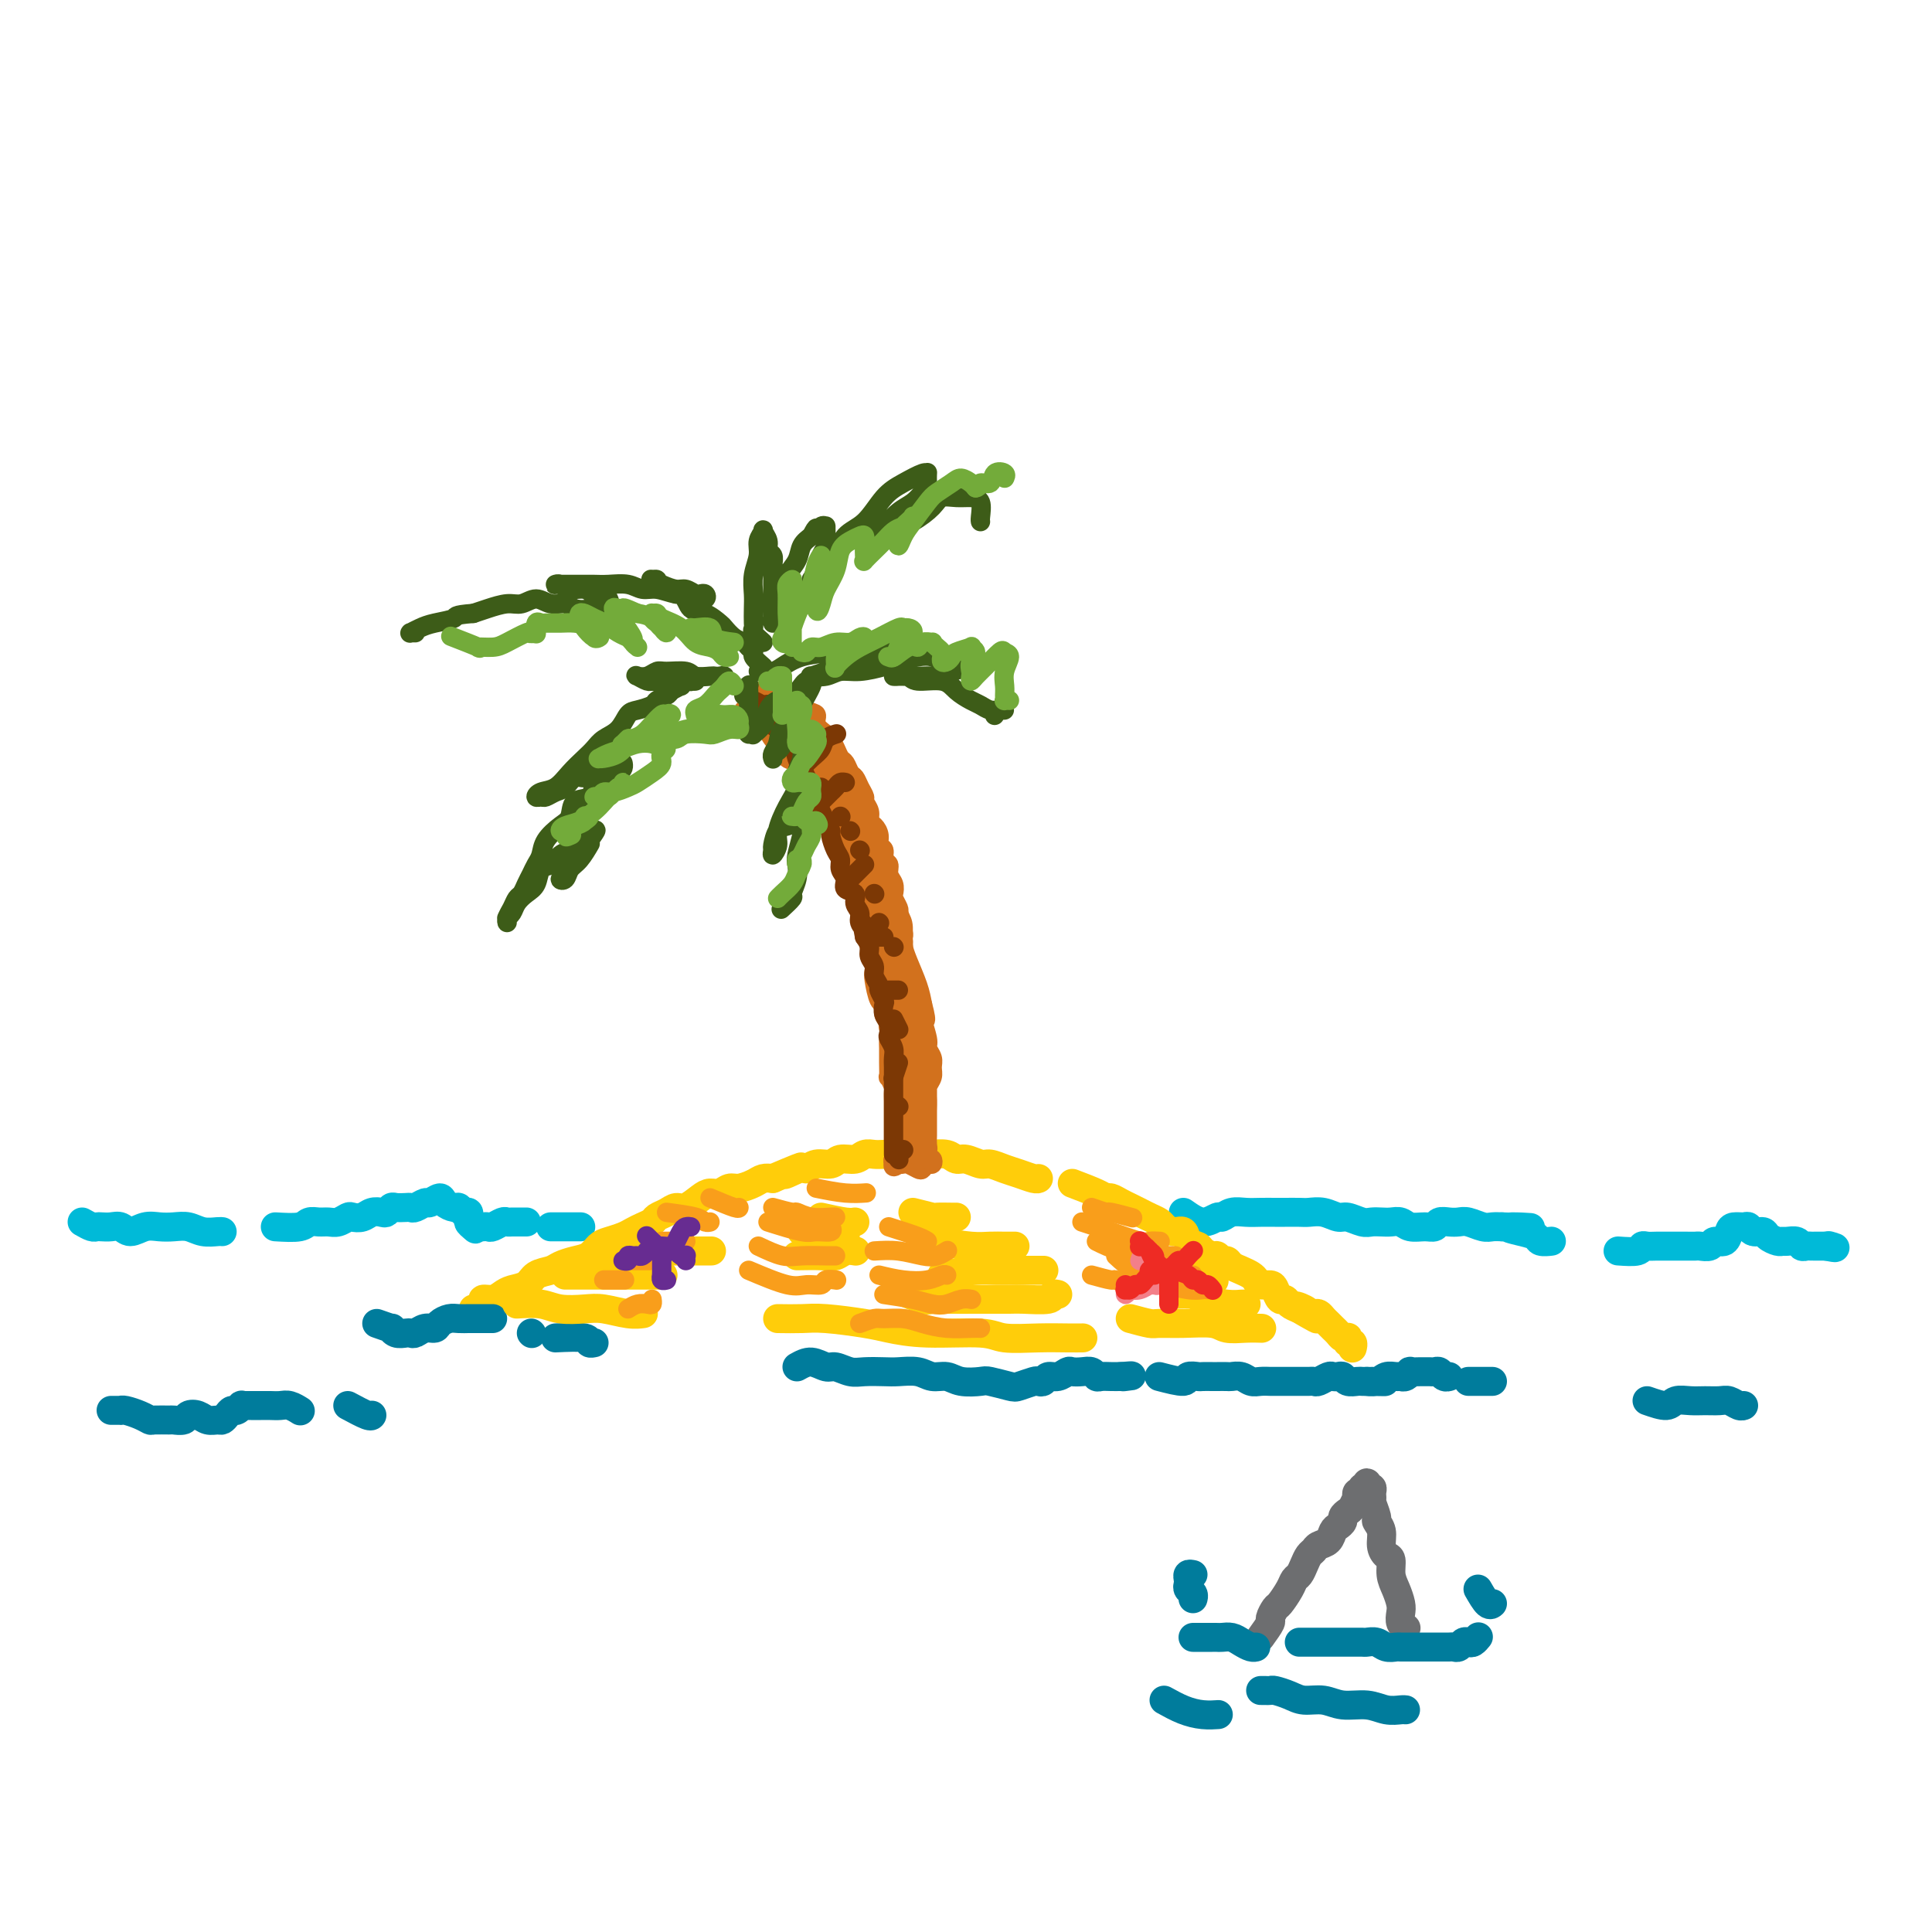 <svg viewBox='0 0 400 400' version='1.1' xmlns='http://www.w3.org/2000/svg' xmlns:xlink='http://www.w3.org/1999/xlink'><g fill='none' stroke='rgb(0,186,216)' stroke-width='6' stroke-linecap='round' stroke-linejoin='round'><path d='M17,253c0.750,0.422 1.499,0.844 2,1c0.501,0.156 0.752,0.047 1,0c0.248,-0.047 0.492,-0.030 1,0c0.508,0.030 1.280,0.075 2,0c0.720,-0.075 1.389,-0.268 2,0c0.611,0.268 1.164,0.999 2,1c0.836,0.001 1.956,-0.728 3,-1c1.044,-0.272 2.013,-0.087 3,0c0.987,0.087 1.991,0.076 3,0c1.009,-0.076 2.022,-0.216 3,0c0.978,0.216 1.922,0.790 3,1c1.078,0.210 2.290,0.057 3,0c0.710,-0.057 0.917,-0.016 1,0c0.083,0.016 0.041,0.008 0,0'/><path d='M57,254c1.934,0.114 3.869,0.228 5,0c1.131,-0.228 1.459,-0.797 2,-1c0.541,-0.203 1.296,-0.041 2,0c0.704,0.041 1.357,-0.041 2,0c0.643,0.041 1.274,0.203 2,0c0.726,-0.203 1.546,-0.773 2,-1c0.454,-0.227 0.541,-0.112 1,0c0.459,0.112 1.289,0.223 2,0c0.711,-0.223 1.303,-0.778 2,-1c0.697,-0.222 1.500,-0.112 2,0c0.500,0.112 0.698,0.226 1,0c0.302,-0.226 0.710,-0.791 1,-1c0.290,-0.209 0.463,-0.060 1,0c0.537,0.060 1.438,0.031 2,0c0.562,-0.031 0.785,-0.065 1,0c0.215,0.065 0.424,0.230 1,0c0.576,-0.230 1.520,-0.856 2,-1c0.480,-0.144 0.496,0.195 1,0c0.504,-0.195 1.497,-0.924 2,-1c0.503,-0.076 0.517,0.500 1,1c0.483,0.500 1.436,0.922 2,1c0.564,0.078 0.740,-0.190 1,0c0.260,0.190 0.605,0.839 1,1c0.395,0.161 0.841,-0.164 1,0c0.159,0.164 0.032,0.817 0,1c-0.032,0.183 0.030,-0.105 0,0c-0.030,0.105 -0.151,0.601 0,1c0.151,0.399 0.576,0.699 1,1'/><path d='M98,254c1.035,0.929 0.122,0.250 0,0c-0.122,-0.250 0.549,-0.071 1,0c0.451,0.071 0.684,0.033 1,0c0.316,-0.033 0.715,-0.061 1,0c0.285,0.061 0.458,0.213 1,0c0.542,-0.213 1.454,-0.789 2,-1c0.546,-0.211 0.724,-0.057 1,0c0.276,0.057 0.648,0.015 1,0c0.352,-0.015 0.682,-0.004 1,0c0.318,0.004 0.624,0.001 1,0c0.376,-0.001 0.822,-0.000 1,0c0.178,0.000 0.089,0.000 0,0'/><path d='M114,254c1.751,0.000 3.502,0.000 4,0c0.498,0.000 -0.258,-0.000 0,0c0.258,0.000 1.531,0.000 2,0c0.469,-0.000 0.134,0.000 0,0c-0.134,0.000 -0.067,0.000 0,0'/><path d='M245,251c1.370,0.967 2.740,1.933 4,2c1.260,0.067 2.409,-0.767 3,-1c0.591,-0.233 0.624,0.134 1,0c0.376,-0.134 1.097,-0.768 2,-1c0.903,-0.232 1.989,-0.062 3,0c1.011,0.062 1.947,0.017 3,0c1.053,-0.017 2.224,-0.006 3,0c0.776,0.006 1.156,0.006 2,0c0.844,-0.006 2.150,-0.017 3,0c0.850,0.017 1.243,0.061 2,0c0.757,-0.061 1.879,-0.226 3,0c1.121,0.226 2.240,0.845 3,1c0.760,0.155 1.162,-0.154 2,0c0.838,0.154 2.111,0.772 3,1c0.889,0.228 1.392,0.065 2,0c0.608,-0.065 1.321,-0.032 2,0c0.679,0.032 1.324,0.062 2,0c0.676,-0.062 1.385,-0.217 2,0c0.615,0.217 1.137,0.804 2,1c0.863,0.196 2.066,0.000 3,0c0.934,-0.000 1.600,0.195 2,0c0.400,-0.195 0.534,-0.781 1,-1c0.466,-0.219 1.266,-0.073 2,0c0.734,0.073 1.404,0.072 2,0c0.596,-0.072 1.119,-0.215 2,0c0.881,0.215 2.122,0.789 3,1c0.878,0.211 1.394,0.060 2,0c0.606,-0.060 1.303,-0.030 2,0'/><path d='M311,254c10.589,0.415 4.060,-0.046 2,0c-2.060,0.046 0.348,0.601 2,1c1.652,0.399 2.548,0.643 3,1c0.452,0.357 0.461,0.828 1,1c0.539,0.172 1.607,0.046 2,0c0.393,-0.046 0.112,-0.013 0,0c-0.112,0.013 -0.056,0.007 0,0'/><path d='M335,259c1.595,0.113 3.190,0.226 4,0c0.810,-0.226 0.836,-0.793 1,-1c0.164,-0.207 0.466,-0.056 1,0c0.534,0.056 1.299,0.015 2,0c0.701,-0.015 1.339,-0.004 2,0c0.661,0.004 1.347,0.002 2,0c0.653,-0.002 1.273,-0.005 2,0c0.727,0.005 1.560,0.017 2,0c0.440,-0.017 0.485,-0.064 1,0c0.515,0.064 1.499,0.238 2,0c0.501,-0.238 0.519,-0.886 1,-1c0.481,-0.114 1.424,0.308 2,0c0.576,-0.308 0.783,-1.347 1,-2c0.217,-0.653 0.443,-0.922 1,-1c0.557,-0.078 1.443,0.034 2,0c0.557,-0.034 0.783,-0.216 1,0c0.217,0.216 0.426,0.828 1,1c0.574,0.172 1.515,-0.097 2,0c0.485,0.097 0.515,0.561 1,1c0.485,0.439 1.425,0.853 2,1c0.575,0.147 0.784,0.025 1,0c0.216,-0.025 0.439,0.046 1,0c0.561,-0.046 1.458,-0.208 2,0c0.542,0.208 0.727,0.788 1,1c0.273,0.212 0.634,0.057 1,0c0.366,-0.057 0.737,-0.015 1,0c0.263,0.015 0.417,0.004 1,0c0.583,-0.004 1.595,-0.001 2,0c0.405,0.001 0.202,0.001 0,0'/><path d='M378,258c3.178,0.622 1.622,0.178 1,0c-0.622,-0.178 -0.311,-0.089 0,0'/></g>
<g fill='none' stroke='rgb(255,205,10)' stroke-width='6' stroke-linecap='round' stroke-linejoin='round'><path d='M98,271c0.893,-0.303 1.785,-0.606 2,-1c0.215,-0.394 -0.248,-0.878 0,-1c0.248,-0.122 1.206,0.118 2,0c0.794,-0.118 1.424,-0.595 2,-1c0.576,-0.405 1.098,-0.738 2,-1c0.902,-0.262 2.184,-0.452 3,-1c0.816,-0.548 1.167,-1.455 2,-2c0.833,-0.545 2.149,-0.727 3,-1c0.851,-0.273 1.238,-0.636 2,-1c0.762,-0.364 1.898,-0.727 3,-1c1.102,-0.273 2.168,-0.454 3,-1c0.832,-0.546 1.430,-1.456 2,-2c0.570,-0.544 1.112,-0.723 2,-1c0.888,-0.277 2.121,-0.652 3,-1c0.879,-0.348 1.404,-0.670 2,-1c0.596,-0.330 1.262,-0.667 2,-1c0.738,-0.333 1.548,-0.662 2,-1c0.452,-0.338 0.548,-0.686 1,-1c0.452,-0.314 1.262,-0.596 2,-1c0.738,-0.404 1.405,-0.930 2,-1c0.595,-0.070 1.118,0.317 2,0c0.882,-0.317 2.122,-1.338 3,-2c0.878,-0.662 1.394,-0.965 2,-1c0.606,-0.035 1.303,0.197 2,0c0.697,-0.197 1.394,-0.824 2,-1c0.606,-0.176 1.121,0.097 2,0c0.879,-0.097 2.121,-0.565 3,-1c0.879,-0.435 1.394,-0.839 2,-1c0.606,-0.161 1.303,-0.081 2,0'/><path d='M160,244c10.176,-4.338 4.618,-1.683 3,-1c-1.618,0.683 0.706,-0.606 2,-1c1.294,-0.394 1.558,0.106 2,0c0.442,-0.106 1.063,-0.817 2,-1c0.937,-0.183 2.190,0.161 3,0c0.810,-0.161 1.175,-0.828 2,-1c0.825,-0.172 2.109,0.150 3,0c0.891,-0.150 1.390,-0.772 2,-1c0.610,-0.228 1.332,-0.061 2,0c0.668,0.061 1.281,0.016 2,0c0.719,-0.016 1.545,-0.004 2,0c0.455,0.004 0.540,0.001 1,0c0.460,-0.001 1.296,-0.001 2,0c0.704,0.001 1.277,0.004 2,0c0.723,-0.004 1.596,-0.016 2,0c0.404,0.016 0.339,0.061 1,0c0.661,-0.061 2.049,-0.227 3,0c0.951,0.227 1.465,0.849 2,1c0.535,0.151 1.090,-0.167 2,0c0.910,0.167 2.173,0.819 3,1c0.827,0.181 1.216,-0.109 2,0c0.784,0.109 1.961,0.618 3,1c1.039,0.382 1.938,0.639 3,1c1.062,0.361 2.286,0.828 3,1c0.714,0.172 0.918,0.049 1,0c0.082,-0.049 0.041,-0.025 0,0'/><path d='M222,245c1.904,0.726 3.809,1.451 5,2c1.191,0.549 1.670,0.921 2,1c0.330,0.079 0.511,-0.133 1,0c0.489,0.133 1.287,0.613 2,1c0.713,0.387 1.342,0.681 2,1c0.658,0.319 1.345,0.664 2,1c0.655,0.336 1.279,0.663 2,1c0.721,0.337 1.540,0.686 2,1c0.460,0.314 0.561,0.595 1,1c0.439,0.405 1.216,0.934 2,1c0.784,0.066 1.576,-0.332 2,0c0.424,0.332 0.481,1.394 1,2c0.519,0.606 1.501,0.755 2,1c0.499,0.245 0.515,0.587 1,1c0.485,0.413 1.439,0.898 2,1c0.561,0.102 0.731,-0.180 1,0c0.269,0.180 0.639,0.822 1,1c0.361,0.178 0.713,-0.107 1,0c0.287,0.107 0.510,0.607 1,1c0.490,0.393 1.248,0.679 2,1c0.752,0.321 1.497,0.676 2,1c0.503,0.324 0.765,0.616 1,1c0.235,0.384 0.444,0.858 1,1c0.556,0.142 1.458,-0.050 2,0c0.542,0.050 0.725,0.342 1,1c0.275,0.658 0.641,1.681 1,2c0.359,0.319 0.712,-0.068 1,0c0.288,0.068 0.511,0.591 1,1c0.489,0.409 1.245,0.705 2,1'/><path d='M269,271c7.227,4.039 1.796,1.135 0,0c-1.796,-1.135 0.044,-0.501 1,0c0.956,0.501 1.030,0.869 1,1c-0.030,0.131 -0.163,0.024 0,0c0.163,-0.024 0.621,0.035 1,0c0.379,-0.035 0.679,-0.164 1,0c0.321,0.164 0.663,0.622 1,1c0.337,0.378 0.668,0.676 1,1c0.332,0.324 0.664,0.674 1,1c0.336,0.326 0.678,0.627 1,1c0.322,0.373 0.626,0.817 1,1c0.374,0.183 0.818,0.105 1,0c0.182,-0.105 0.101,-0.238 0,0c-0.101,0.238 -0.223,0.848 0,1c0.223,0.152 0.792,-0.155 1,0c0.208,0.155 0.056,0.773 0,1c-0.056,0.227 -0.016,0.065 0,0c0.016,-0.065 0.008,-0.032 0,0'/></g>
<g fill='none' stroke='rgb(0,124,156)' stroke-width='6' stroke-linecap='round' stroke-linejoin='round'><path d='M78,274c1.284,0.453 2.568,0.906 3,1c0.432,0.094 0.013,-0.170 0,0c-0.013,0.170 0.380,0.774 1,1c0.620,0.226 1.465,0.075 2,0c0.535,-0.075 0.758,-0.076 1,0c0.242,0.076 0.502,0.227 1,0c0.498,-0.227 1.235,-0.831 2,-1c0.765,-0.169 1.557,0.098 2,0c0.443,-0.098 0.537,-0.562 1,-1c0.463,-0.438 1.294,-0.849 2,-1c0.706,-0.151 1.288,-0.040 2,0c0.712,0.040 1.553,0.011 2,0c0.447,-0.011 0.498,-0.003 1,0c0.502,0.003 1.454,0.001 2,0c0.546,-0.001 0.685,-0.000 1,0c0.315,0.000 0.804,0.000 1,0c0.196,-0.000 0.098,-0.000 0,0'/><path d='M110,276c0.000,0.000 0.100,0.100 0.1,0.1'/><path d='M115,277c2.452,-0.113 4.905,-0.226 6,0c1.095,0.226 0.833,0.792 1,1c0.167,0.208 0.762,0.060 1,0c0.238,-0.060 0.119,-0.030 0,0'/><path d='M165,283c0.969,-0.544 1.938,-1.088 3,-1c1.062,0.088 2.217,0.808 3,1c0.783,0.192 1.195,-0.144 2,0c0.805,0.144 2.004,0.770 3,1c0.996,0.230 1.789,0.066 3,0c1.211,-0.066 2.842,-0.033 4,0c1.158,0.033 1.845,0.065 3,0c1.155,-0.065 2.779,-0.227 4,0c1.221,0.227 2.040,0.845 3,1c0.960,0.155 2.061,-0.151 3,0c0.939,0.151 1.717,0.759 3,1c1.283,0.241 3.072,0.113 4,0c0.928,-0.113 0.994,-0.213 2,0c1.006,0.213 2.952,0.738 4,1c1.048,0.262 1.197,0.262 2,0c0.803,-0.262 2.259,-0.787 3,-1c0.741,-0.213 0.766,-0.113 1,0c0.234,0.113 0.678,0.241 1,0c0.322,-0.241 0.523,-0.849 1,-1c0.477,-0.151 1.231,0.155 2,0c0.769,-0.155 1.554,-0.770 2,-1c0.446,-0.230 0.552,-0.076 1,0c0.448,0.076 1.236,0.073 2,0c0.764,-0.073 1.503,-0.216 2,0c0.497,0.216 0.752,0.790 1,1c0.248,0.210 0.490,0.057 1,0c0.510,-0.057 1.289,-0.016 2,0c0.711,0.016 1.356,0.008 2,0'/><path d='M232,285c3.800,-0.311 1.800,-0.089 1,0c-0.800,0.089 -0.400,0.044 0,0'/><path d='M240,285c2.057,0.536 4.113,1.072 5,1c0.887,-0.072 0.604,-0.751 1,-1c0.396,-0.249 1.472,-0.067 2,0c0.528,0.067 0.508,0.018 1,0c0.492,-0.018 1.497,-0.006 2,0c0.503,0.006 0.505,0.005 1,0c0.495,-0.005 1.483,-0.016 2,0c0.517,0.016 0.562,0.057 1,0c0.438,-0.057 1.268,-0.211 2,0c0.732,0.211 1.366,0.789 2,1c0.634,0.211 1.268,0.057 2,0c0.732,-0.057 1.562,-0.015 2,0c0.438,0.015 0.485,0.004 1,0c0.515,-0.004 1.500,-0.001 2,0c0.500,0.001 0.515,0.000 1,0c0.485,-0.000 1.438,0.001 2,0c0.562,-0.001 0.732,-0.004 1,0c0.268,0.004 0.635,0.015 1,0c0.365,-0.015 0.728,-0.056 1,0c0.272,0.056 0.454,0.210 1,0c0.546,-0.210 1.455,-0.785 2,-1c0.545,-0.215 0.727,-0.072 1,0c0.273,0.072 0.636,0.072 1,0c0.364,-0.072 0.727,-0.215 1,0c0.273,0.215 0.455,0.790 1,1c0.545,0.210 1.455,0.057 2,0c0.545,-0.057 0.727,-0.016 1,0c0.273,0.016 0.636,0.008 1,0'/><path d='M283,286c6.843,0.138 2.449,-0.016 1,0c-1.449,0.016 0.045,0.201 1,0c0.955,-0.201 1.370,-0.790 2,-1c0.630,-0.210 1.473,-0.042 2,0c0.527,0.042 0.736,-0.041 1,0c0.264,0.041 0.581,0.207 1,0c0.419,-0.207 0.938,-0.788 1,-1c0.062,-0.212 -0.334,-0.057 0,0c0.334,0.057 1.399,0.014 2,0c0.601,-0.014 0.738,-0.000 1,0c0.262,0.000 0.648,-0.014 1,0c0.352,0.014 0.669,0.056 1,0c0.331,-0.056 0.676,-0.211 1,0c0.324,0.211 0.626,0.788 1,1c0.374,0.212 0.821,0.061 1,0c0.179,-0.061 0.089,-0.030 0,0'/><path d='M304,286c1.578,0.000 3.156,0.000 4,0c0.844,0.000 0.956,0.000 1,0c0.044,0.000 0.022,0.000 0,0'/><path d='M23,292c0.307,0.002 0.613,0.003 1,0c0.387,-0.003 0.853,-0.011 1,0c0.147,0.011 -0.026,0.041 0,0c0.026,-0.041 0.253,-0.155 1,0c0.747,0.155 2.016,0.577 3,1c0.984,0.423 1.682,0.846 2,1c0.318,0.154 0.255,0.038 1,0c0.745,-0.038 2.297,0.003 3,0c0.703,-0.003 0.558,-0.050 1,0c0.442,0.050 1.470,0.195 2,0c0.530,-0.195 0.562,-0.731 1,-1c0.438,-0.269 1.283,-0.271 2,0c0.717,0.271 1.305,0.815 2,1c0.695,0.185 1.495,0.012 2,0c0.505,-0.012 0.714,0.137 1,0c0.286,-0.137 0.650,-0.558 1,-1c0.350,-0.442 0.686,-0.903 1,-1c0.314,-0.097 0.605,0.170 1,0c0.395,-0.170 0.893,-0.778 1,-1c0.107,-0.222 -0.175,-0.060 0,0c0.175,0.060 0.809,0.016 1,0c0.191,-0.016 -0.062,-0.004 0,0c0.062,0.004 0.439,0.000 1,0c0.561,-0.000 1.307,0.004 2,0c0.693,-0.004 1.335,-0.015 2,0c0.665,0.015 1.354,0.056 2,0c0.646,-0.056 1.251,-0.207 2,0c0.749,0.207 1.643,0.774 2,1c0.357,0.226 0.179,0.113 0,0'/><path d='M72,291c1.578,0.844 3.156,1.689 4,2c0.844,0.311 0.956,0.089 1,0c0.044,-0.089 0.022,-0.044 0,0'/><path d='M341,290c1.536,0.536 3.073,1.072 4,1c0.927,-0.072 1.245,-0.752 2,-1c0.755,-0.248 1.946,-0.063 3,0c1.054,0.063 1.971,0.003 3,0c1.029,-0.003 2.171,0.052 3,0c0.829,-0.052 1.346,-0.210 2,0c0.654,0.210 1.445,0.787 2,1c0.555,0.213 0.873,0.061 1,0c0.127,-0.061 0.064,-0.030 0,0'/></g>
<g fill='none' stroke='rgb(109,110,112)' stroke-width='6' stroke-linecap='round' stroke-linejoin='round'><path d='M261,339c0.871,-1.213 1.743,-2.425 2,-3c0.257,-0.575 -0.100,-0.511 0,-1c0.100,-0.489 0.657,-1.531 1,-2c0.343,-0.469 0.473,-0.366 1,-1c0.527,-0.634 1.450,-2.005 2,-3c0.550,-0.995 0.725,-1.614 1,-2c0.275,-0.386 0.650,-0.537 1,-1c0.350,-0.463 0.675,-1.236 1,-2c0.325,-0.764 0.650,-1.518 1,-2c0.350,-0.482 0.723,-0.692 1,-1c0.277,-0.308 0.456,-0.712 1,-1c0.544,-0.288 1.451,-0.458 2,-1c0.549,-0.542 0.739,-1.455 1,-2c0.261,-0.545 0.595,-0.722 1,-1c0.405,-0.278 0.883,-0.657 1,-1c0.117,-0.343 -0.126,-0.651 0,-1c0.126,-0.349 0.621,-0.739 1,-1c0.379,-0.261 0.641,-0.395 1,-1c0.359,-0.605 0.813,-1.683 1,-2c0.187,-0.317 0.106,0.127 0,0c-0.106,-0.127 -0.238,-0.823 0,-1c0.238,-0.177 0.847,0.167 1,0c0.153,-0.167 -0.152,-0.844 0,-1c0.152,-0.156 0.759,0.210 1,0c0.241,-0.210 0.117,-0.995 0,-1c-0.117,-0.005 -0.227,0.772 0,1c0.227,0.228 0.792,-0.092 1,0c0.208,0.092 0.059,0.598 0,1c-0.059,0.402 -0.030,0.701 0,1'/><path d='M284,310c0.089,0.519 -0.187,0.316 0,1c0.187,0.684 0.837,2.253 1,3c0.163,0.747 -0.163,0.671 0,1c0.163,0.329 0.813,1.064 1,2c0.187,0.936 -0.091,2.074 0,3c0.091,0.926 0.550,1.641 1,2c0.450,0.359 0.891,0.361 1,1c0.109,0.639 -0.115,1.915 0,3c0.115,1.085 0.571,1.979 1,3c0.429,1.021 0.833,2.169 1,3c0.167,0.831 0.096,1.347 0,2c-0.096,0.653 -0.218,1.445 0,2c0.218,0.555 0.777,0.873 1,1c0.223,0.127 0.112,0.064 0,0'/></g>
<g fill='none' stroke='rgb(0,124,156)' stroke-width='6' stroke-linecap='round' stroke-linejoin='round'><path d='M247,339c1.595,0.002 3.190,0.003 4,0c0.810,-0.003 0.837,-0.011 1,0c0.163,0.011 0.464,0.041 1,0c0.536,-0.041 1.307,-0.155 2,0c0.693,0.155 1.310,0.578 2,1c0.690,0.422 1.455,0.845 2,1c0.545,0.155 0.870,0.044 1,0c0.130,-0.044 0.065,-0.022 0,0'/><path d='M269,340c2.471,-0.000 4.942,-0.000 6,0c1.058,0.000 0.702,0.000 1,0c0.298,-0.000 1.249,-0.001 2,0c0.751,0.001 1.303,0.004 2,0c0.697,-0.004 1.539,-0.015 2,0c0.461,0.015 0.542,0.057 1,0c0.458,-0.057 1.292,-0.211 2,0c0.708,0.211 1.289,0.789 2,1c0.711,0.211 1.551,0.057 2,0c0.449,-0.057 0.505,-0.015 1,0c0.495,0.015 1.428,0.004 2,0c0.572,-0.004 0.782,-0.001 1,0c0.218,0.001 0.443,0.000 1,0c0.557,-0.000 1.444,-0.000 2,0c0.556,0.000 0.779,0.001 1,0c0.221,-0.001 0.440,-0.004 1,0c0.560,0.004 1.459,0.015 2,0c0.541,-0.015 0.722,-0.056 1,0c0.278,0.056 0.653,0.207 1,0c0.347,-0.207 0.668,-0.774 1,-1c0.332,-0.226 0.677,-0.112 1,0c0.323,0.112 0.626,0.223 1,0c0.374,-0.223 0.821,-0.778 1,-1c0.179,-0.222 0.089,-0.111 0,0'/><path d='M247,326c-0.420,-0.089 -0.841,-0.179 -1,0c-0.159,0.179 -0.057,0.626 0,1c0.057,0.374 0.068,0.675 0,1c-0.068,0.325 -0.214,0.675 0,1c0.214,0.325 0.788,0.626 1,1c0.212,0.374 0.060,0.821 0,1c-0.060,0.179 -0.030,0.089 0,0'/><path d='M306,329c0.732,1.268 1.464,2.536 2,3c0.536,0.464 0.875,0.125 1,0c0.125,-0.125 0.036,-0.036 0,0c-0.036,0.036 -0.018,0.018 0,0'/><path d='M261,350c0.320,-0.006 0.640,-0.012 1,0c0.360,0.012 0.760,0.040 1,0c0.240,-0.040 0.320,-0.150 1,0c0.680,0.150 1.959,0.561 3,1c1.041,0.439 1.843,0.906 3,1c1.157,0.094 2.671,-0.185 4,0c1.329,0.185 2.475,0.834 4,1c1.525,0.166 3.428,-0.152 5,0c1.572,0.152 2.813,0.773 4,1c1.187,0.227 2.320,0.061 3,0c0.680,-0.061 0.909,-0.017 1,0c0.091,0.017 0.046,0.009 0,0'/><path d='M241,352c1.327,0.732 2.655,1.464 4,2c1.345,0.536 2.708,0.875 4,1c1.292,0.125 2.512,0.036 3,0c0.488,-0.036 0.244,-0.018 0,0'/></g>
<g fill='none' stroke='rgb(255,205,10)' stroke-width='6' stroke-linecap='round' stroke-linejoin='round'><path d='M107,270c1.789,-0.111 3.577,-0.222 5,0c1.423,0.222 2.480,0.778 4,1c1.520,0.222 3.504,0.112 5,0c1.496,-0.112 2.504,-0.226 4,0c1.496,0.226 3.480,0.792 5,1c1.520,0.208 2.577,0.060 3,0c0.423,-0.060 0.211,-0.030 0,0'/><path d='M117,264c0.983,0.000 1.967,0.000 3,0c1.033,0.000 2.116,0.000 3,0c0.884,0.000 1.568,0.000 3,0c1.432,0.000 3.613,0.000 5,0c1.387,0.000 1.980,0.000 3,0c1.020,0.000 2.467,0.000 3,0c0.533,0.000 0.152,0.000 0,0c-0.152,0.000 -0.076,0.000 0,0'/><path d='M125,260c2.011,-0.423 4.022,-0.845 5,-1c0.978,-0.155 0.925,-0.041 2,0c1.075,0.041 3.280,0.011 5,0c1.720,-0.011 2.956,-0.003 4,0c1.044,0.003 1.896,0.001 3,0c1.104,-0.001 2.458,-0.000 3,0c0.542,0.000 0.271,0.000 0,0'/><path d='M161,273c1.761,0.025 3.521,0.049 5,0c1.479,-0.049 2.675,-0.172 5,0c2.325,0.172 5.777,0.638 8,1c2.223,0.362 3.216,0.619 5,1c1.784,0.381 4.361,0.887 8,1c3.639,0.113 8.342,-0.166 11,0c2.658,0.166 3.273,0.776 5,1c1.727,0.224 4.568,0.060 7,0c2.432,-0.060 4.456,-0.016 6,0c1.544,0.016 2.608,0.004 3,0c0.392,-0.004 0.112,-0.001 0,0c-0.112,0.001 -0.056,0.001 0,0'/><path d='M186,267c1.933,0.845 3.866,1.691 5,2c1.134,0.309 1.469,0.083 2,0c0.531,-0.083 1.256,-0.021 3,0c1.744,0.021 4.505,0.002 7,0c2.495,-0.002 4.725,0.014 6,0c1.275,-0.014 1.596,-0.056 3,0c1.404,0.056 3.892,0.211 5,0c1.108,-0.211 0.837,-0.788 1,-1c0.163,-0.212 0.761,-0.061 1,0c0.239,0.061 0.120,0.030 0,0'/><path d='M195,264c2.599,-0.423 5.197,-0.845 7,-1c1.803,-0.155 2.809,-0.041 4,0c1.191,0.041 2.567,0.011 4,0c1.433,-0.011 2.924,-0.003 4,0c1.076,0.003 1.736,0.001 2,0c0.264,-0.001 0.132,-0.000 0,0'/><path d='M194,257c2.581,0.423 5.161,0.845 7,1c1.839,0.155 2.936,0.041 4,0c1.064,-0.041 2.094,-0.011 3,0c0.906,0.011 1.687,0.003 2,0c0.313,-0.003 0.156,-0.002 0,0'/><path d='M189,251c1.660,0.423 3.321,0.845 4,1c0.679,0.155 0.378,0.041 1,0c0.622,-0.041 2.167,-0.011 3,0c0.833,0.011 0.952,0.003 1,0c0.048,-0.003 0.024,-0.002 0,0'/><path d='M165,260c1.818,-0.030 3.636,-0.061 5,0c1.364,0.061 2.273,0.212 3,0c0.727,-0.212 1.273,-0.788 2,-1c0.727,-0.212 1.636,-0.061 2,0c0.364,0.061 0.182,0.030 0,0'/><path d='M166,255c1.124,0.423 2.249,0.845 3,1c0.751,0.155 1.129,0.041 2,0c0.871,-0.041 2.234,-0.011 3,0c0.766,0.011 0.933,0.003 1,0c0.067,-0.003 0.033,-0.002 0,0'/><path d='M170,252c1.889,0.422 3.778,0.844 5,1c1.222,0.156 1.778,0.044 2,0c0.222,-0.044 0.111,-0.022 0,0'/><path d='M234,273c1.572,0.425 3.143,0.850 4,1c0.857,0.150 0.998,0.026 2,0c1.002,-0.026 2.864,0.046 5,0c2.136,-0.046 4.544,-0.208 6,0c1.456,0.208 1.959,0.788 3,1c1.041,0.212 2.619,0.057 4,0c1.381,-0.057 2.564,-0.015 3,0c0.436,0.015 0.125,0.004 0,0c-0.125,-0.004 -0.062,-0.002 0,0'/><path d='M243,268c1.594,-0.083 3.187,-0.166 4,0c0.813,0.166 0.845,0.580 2,1c1.155,0.420 3.433,0.844 5,1c1.567,0.156 2.422,0.042 3,0c0.578,-0.042 0.879,-0.012 1,0c0.121,0.012 0.060,0.006 0,0'/><path d='M238,263c3.244,0.452 6.488,0.905 8,1c1.512,0.095 1.292,-0.167 2,0c0.708,0.167 2.345,0.762 3,1c0.655,0.238 0.327,0.119 0,0'/></g>
<g fill='none' stroke='rgb(249,158,27)' stroke-width='4' stroke-linecap='round' stroke-linejoin='round'><path d='M130,271c0.649,-0.415 1.298,-0.829 2,-1c0.702,-0.171 1.456,-0.097 2,0c0.544,0.097 0.877,0.219 1,0c0.123,-0.219 0.035,-0.777 0,-1c-0.035,-0.223 -0.018,-0.112 0,0'/><path d='M125,265c1.689,0.000 3.378,0.000 4,0c0.622,0.000 0.178,0.000 0,0c-0.178,-0.000 -0.089,0.000 0,0'/><path d='M129,261c2.083,0.000 4.167,0.000 5,0c0.833,0.000 0.417,0.000 0,0'/><path d='M137,257c1.578,0.000 3.156,0.000 4,0c0.844,0.000 0.956,0.000 1,0c0.044,0.000 0.022,0.000 0,0'/><path d='M138,251c2.339,0.310 4.679,0.619 6,1c1.321,0.381 1.625,0.833 2,1c0.375,0.167 0.821,0.048 1,0c0.179,-0.048 0.089,-0.024 0,0'/><path d='M147,248c2.000,0.844 4.000,1.689 5,2c1.000,0.311 1.000,0.089 1,0c0.000,-0.089 0.000,-0.044 0,0'/><path d='M178,274c1.139,-0.429 2.277,-0.857 3,-1c0.723,-0.143 1.030,0.000 2,0c0.970,-0.000 2.603,-0.144 4,0c1.397,0.144 2.557,0.574 4,1c1.443,0.426 3.170,0.846 5,1c1.830,0.154 3.762,0.041 5,0c1.238,-0.041 1.782,-0.012 2,0c0.218,0.012 0.109,0.006 0,0'/><path d='M183,268c2.154,0.318 4.308,0.635 6,1c1.692,0.365 2.923,0.777 4,1c1.077,0.223 2.000,0.256 3,0c1.000,-0.256 2.077,-0.800 3,-1c0.923,-0.200 1.692,-0.057 2,0c0.308,0.057 0.154,0.029 0,0'/><path d='M182,264c1.630,0.392 3.260,0.785 5,1c1.740,0.215 3.590,0.254 5,0c1.410,-0.254 2.380,-0.799 3,-1c0.620,-0.201 0.892,-0.057 1,0c0.108,0.057 0.054,0.029 0,0'/><path d='M181,259c1.622,-0.105 3.244,-0.210 5,0c1.756,0.210 3.647,0.736 5,1c1.353,0.264 2.167,0.267 3,0c0.833,-0.267 1.686,-0.803 2,-1c0.314,-0.197 0.090,-0.056 0,0c-0.090,0.056 -0.045,0.028 0,0'/><path d='M184,254c2.311,0.733 4.622,1.467 6,2c1.378,0.533 1.822,0.867 2,1c0.178,0.133 0.089,0.067 0,0'/><path d='M155,263c3.015,1.276 6.031,2.552 8,3c1.969,0.448 2.892,0.068 4,0c1.108,-0.068 2.400,0.178 3,0c0.600,-0.178 0.508,-0.779 1,-1c0.492,-0.221 1.569,-0.063 2,0c0.431,0.063 0.215,0.032 0,0'/><path d='M157,258c1.796,0.845 3.592,1.691 5,2c1.408,0.309 2.429,0.083 4,0c1.571,-0.083 3.692,-0.022 5,0c1.308,0.022 1.802,0.006 2,0c0.198,-0.006 0.099,-0.003 0,0'/><path d='M159,253c2.710,0.853 5.419,1.707 7,2c1.581,0.293 2.032,0.027 3,0c0.968,-0.027 2.453,0.185 3,0c0.547,-0.185 0.156,-0.767 0,-1c-0.156,-0.233 -0.078,-0.116 0,0'/><path d='M160,250c1.638,0.453 3.276,0.906 4,1c0.724,0.094 0.534,-0.171 1,0c0.466,0.171 1.589,0.778 3,1c1.411,0.222 3.111,0.060 4,0c0.889,-0.060 0.968,-0.017 1,0c0.032,0.017 0.016,0.009 0,0'/><path d='M169,246c2.089,0.422 4.178,0.844 6,1c1.822,0.156 3.378,0.044 4,0c0.622,-0.044 0.311,-0.022 0,0'/><path d='M226,264c1.640,0.452 3.280,0.905 4,1c0.720,0.095 0.521,-0.167 1,0c0.479,0.167 1.638,0.763 3,1c1.362,0.237 2.929,0.116 4,0c1.071,-0.116 1.646,-0.227 3,0c1.354,0.227 3.487,0.793 5,1c1.513,0.207 2.407,0.056 3,0c0.593,-0.056 0.884,-0.016 1,0c0.116,0.016 0.058,0.008 0,0'/><path d='M231,260c1.414,1.298 2.827,2.597 4,3c1.173,0.403 2.104,-0.088 3,0c0.896,0.088 1.756,0.756 3,1c1.244,0.244 2.874,0.066 4,0c1.126,-0.066 1.750,-0.019 2,0c0.250,0.019 0.125,0.009 0,0'/><path d='M227,257c1.470,0.732 2.941,1.464 5,2c2.059,0.536 4.707,0.876 6,1c1.293,0.124 1.233,0.033 2,0c0.767,-0.033 2.362,-0.010 3,0c0.638,0.010 0.319,0.005 0,0'/><path d='M224,253c1.901,0.619 3.802,1.238 6,2c2.198,0.762 4.692,1.668 6,2c1.308,0.332 1.429,0.089 2,0c0.571,-0.089 1.592,-0.026 2,0c0.408,0.026 0.204,0.013 0,0'/><path d='M226,250c1.274,0.452 2.548,0.905 3,1c0.452,0.095 0.083,-0.167 1,0c0.917,0.167 3.119,0.762 4,1c0.881,0.238 0.440,0.119 0,0'/></g>
<g fill='none' stroke='rgb(210,113,29)' stroke-width='4' stroke-linecap='round' stroke-linejoin='round'><path d='M185,236c0.000,-0.869 0.000,-1.737 0,-2c-0.000,-0.263 -0.000,0.080 0,0c0.000,-0.080 0.000,-0.584 0,-1c-0.000,-0.416 -0.000,-0.746 0,-1c0.000,-0.254 0.001,-0.434 0,-1c-0.001,-0.566 -0.004,-1.519 0,-2c0.004,-0.481 0.015,-0.491 0,-1c-0.015,-0.509 -0.057,-1.518 0,-2c0.057,-0.482 0.211,-0.437 0,-1c-0.211,-0.563 -0.789,-1.735 -1,-2c-0.211,-0.265 -0.055,0.378 0,0c0.055,-0.378 0.011,-1.777 0,-3c-0.011,-1.223 0.012,-2.268 0,-3c-0.012,-0.732 -0.059,-1.149 0,-2c0.059,-0.851 0.222,-2.137 0,-3c-0.222,-0.863 -0.830,-1.304 -1,-2c-0.170,-0.696 0.099,-1.646 0,-2c-0.099,-0.354 -0.566,-0.112 -1,-1c-0.434,-0.888 -0.833,-2.905 -1,-4c-0.167,-1.095 -0.100,-1.269 0,-2c0.100,-0.731 0.233,-2.020 0,-3c-0.233,-0.980 -0.832,-1.652 -1,-2c-0.168,-0.348 0.094,-0.372 0,-1c-0.094,-0.628 -0.546,-1.859 -1,-3c-0.454,-1.141 -0.912,-2.193 -1,-3c-0.088,-0.807 0.193,-1.371 0,-2c-0.193,-0.629 -0.860,-1.323 -1,-2c-0.140,-0.677 0.246,-1.336 0,-2c-0.246,-0.664 -1.123,-1.332 -2,-2'/><path d='M175,181c-1.328,-5.143 -0.148,-2.499 0,-2c0.148,0.499 -0.735,-1.147 -1,-2c-0.265,-0.853 0.088,-0.914 0,-1c-0.088,-0.086 -0.619,-0.197 -1,-1c-0.381,-0.803 -0.614,-2.299 -1,-3c-0.386,-0.701 -0.925,-0.606 -1,-1c-0.075,-0.394 0.312,-1.277 0,-2c-0.312,-0.723 -1.325,-1.287 -2,-2c-0.675,-0.713 -1.011,-1.577 -1,-2c0.011,-0.423 0.369,-0.407 0,-1c-0.369,-0.593 -1.464,-1.796 -2,-3c-0.536,-1.204 -0.513,-2.409 -1,-3c-0.487,-0.591 -1.486,-0.567 -2,-1c-0.514,-0.433 -0.544,-1.321 -1,-2c-0.456,-0.679 -1.338,-1.149 -2,-2c-0.662,-0.851 -1.105,-2.084 -2,-3c-0.895,-0.916 -2.241,-1.516 -3,-2c-0.759,-0.484 -0.931,-0.853 -1,-1c-0.069,-0.147 -0.034,-0.074 0,0'/><path d='M164,144c1.027,1.200 2.054,2.401 3,3c0.946,0.599 1.812,0.597 2,1c0.188,0.403 -0.300,1.211 0,2c0.300,0.789 1.390,1.558 2,2c0.610,0.442 0.741,0.556 1,1c0.259,0.444 0.647,1.217 1,2c0.353,0.783 0.672,1.574 1,2c0.328,0.426 0.666,0.485 1,1c0.334,0.515 0.663,1.485 1,2c0.337,0.515 0.683,0.574 1,1c0.317,0.426 0.606,1.217 1,2c0.394,0.783 0.893,1.557 1,2c0.107,0.443 -0.177,0.555 0,1c0.177,0.445 0.817,1.222 1,2c0.183,0.778 -0.090,1.555 0,2c0.090,0.445 0.545,0.557 1,1c0.455,0.443 0.911,1.217 1,2c0.089,0.783 -0.187,1.575 0,2c0.187,0.425 0.838,0.484 1,1c0.162,0.516 -0.167,1.490 0,2c0.167,0.510 0.828,0.555 1,1c0.172,0.445 -0.146,1.289 0,2c0.146,0.711 0.757,1.289 1,2c0.243,0.711 0.118,1.555 0,2c-0.118,0.445 -0.227,0.490 0,1c0.227,0.510 0.792,1.483 1,2c0.208,0.517 0.059,0.576 0,1c-0.059,0.424 -0.030,1.212 0,2'/><path d='M186,191c1.311,4.364 1.087,2.275 1,2c-0.087,-0.275 -0.038,1.263 0,2c0.038,0.737 0.067,0.671 0,1c-0.067,0.329 -0.228,1.051 0,2c0.228,0.949 0.846,2.123 1,3c0.154,0.877 -0.155,1.456 0,2c0.155,0.544 0.772,1.051 1,2c0.228,0.949 0.065,2.338 0,3c-0.065,0.662 -0.031,0.597 0,1c0.031,0.403 0.061,1.273 0,2c-0.061,0.727 -0.212,1.312 0,2c0.212,0.688 0.789,1.479 1,2c0.211,0.521 0.057,0.771 0,1c-0.057,0.229 -0.015,0.436 0,1c0.015,0.564 0.004,1.485 0,2c-0.004,0.515 -0.001,0.624 0,1c0.001,0.376 0.000,1.018 0,2c-0.000,0.982 -0.000,2.304 0,3c0.000,0.696 -0.000,0.768 0,1c0.000,0.232 0.000,0.625 0,1c-0.000,0.375 -0.000,0.731 0,1c0.000,0.269 0.001,0.449 0,1c-0.001,0.551 -0.004,1.472 0,2c0.004,0.528 0.015,0.663 0,1c-0.015,0.337 -0.057,0.875 0,1c0.057,0.125 0.211,-0.162 0,0c-0.211,0.162 -0.788,0.774 -1,1c-0.212,0.226 -0.061,0.064 0,0c0.061,-0.064 0.030,-0.032 0,0'/><path d='M189,234c0.463,6.713 0.120,1.994 0,0c-0.120,-1.994 -0.018,-1.264 0,-1c0.018,0.264 -0.047,0.061 0,0c0.047,-0.061 0.208,0.021 0,0c-0.208,-0.021 -0.784,-0.146 -1,0c-0.216,0.146 -0.072,0.564 0,1c0.072,0.436 0.072,0.891 0,1c-0.072,0.109 -0.214,-0.128 0,0c0.214,0.128 0.785,0.622 1,1c0.215,0.378 0.073,0.641 0,1c-0.073,0.359 -0.076,0.814 0,1c0.076,0.186 0.232,0.102 0,0c-0.232,-0.102 -0.850,-0.223 -1,0c-0.150,0.223 0.170,0.791 0,1c-0.170,0.209 -0.830,0.060 -1,0c-0.170,-0.060 0.152,-0.030 0,0c-0.152,0.030 -0.776,0.060 -1,0c-0.224,-0.060 -0.046,-0.209 0,0c0.046,0.209 -0.039,0.778 0,1c0.039,0.222 0.203,0.098 0,0c-0.203,-0.098 -0.772,-0.171 -1,0c-0.228,0.171 -0.114,0.585 0,1'/><path d='M185,241c-0.378,1.084 0.676,0.294 1,0c0.324,-0.294 -0.082,-0.092 0,0c0.082,0.092 0.652,0.073 1,0c0.348,-0.073 0.475,-0.201 1,0c0.525,0.201 1.448,0.729 2,1c0.552,0.271 0.734,0.283 1,0c0.266,-0.283 0.617,-0.860 1,-1c0.383,-0.140 0.797,0.158 1,0c0.203,-0.158 0.195,-0.774 0,-1c-0.195,-0.226 -0.577,-0.064 -1,0c-0.423,0.064 -0.887,0.031 -1,0c-0.113,-0.031 0.124,-0.060 0,0c-0.124,0.060 -0.608,0.209 -1,0c-0.392,-0.209 -0.691,-0.774 -1,-1c-0.309,-0.226 -0.629,-0.111 -1,0c-0.371,0.111 -0.793,0.219 -1,0c-0.207,-0.219 -0.199,-0.767 0,-1c0.199,-0.233 0.589,-0.153 1,0c0.411,0.153 0.843,0.380 1,0c0.157,-0.380 0.039,-1.365 0,-2c-0.039,-0.635 -0.000,-0.918 0,-1c0.000,-0.082 -0.038,0.038 0,0c0.038,-0.038 0.154,-0.235 0,0c-0.154,0.235 -0.577,0.903 -1,1c-0.423,0.097 -0.845,-0.377 -1,0c-0.155,0.377 -0.041,1.606 0,2c0.041,0.394 0.011,-0.048 0,0c-0.011,0.048 -0.003,0.585 0,1c0.003,0.415 0.002,0.707 0,1'/><path d='M187,240c-0.326,0.440 -0.140,-0.460 0,-1c0.140,-0.540 0.234,-0.719 0,-1c-0.234,-0.281 -0.796,-0.664 -1,-1c-0.204,-0.336 -0.051,-0.626 0,-1c0.051,-0.374 -0.000,-0.832 0,-1c0.000,-0.168 0.053,-0.048 0,0c-0.053,0.048 -0.210,0.022 0,0c0.210,-0.022 0.789,-0.040 1,0c0.211,0.040 0.054,0.140 0,0c-0.054,-0.140 -0.004,-0.519 0,-1c0.004,-0.481 -0.037,-1.063 0,-2c0.037,-0.937 0.154,-2.229 0,-3c-0.154,-0.771 -0.577,-1.023 -1,-2c-0.423,-0.977 -0.844,-2.681 -1,-4c-0.156,-1.319 -0.045,-2.255 0,-3c0.045,-0.745 0.026,-1.301 0,-2c-0.026,-0.699 -0.060,-1.542 0,-2c0.060,-0.458 0.212,-0.530 0,-1c-0.212,-0.470 -0.789,-1.337 -1,-2c-0.211,-0.663 -0.056,-1.122 0,-2c0.056,-0.878 0.014,-2.174 0,-3c-0.014,-0.826 -0.001,-1.183 0,-1c0.001,0.183 -0.010,0.904 0,1c0.010,0.096 0.041,-0.435 0,0c-0.041,0.435 -0.155,1.835 0,3c0.155,1.165 0.578,2.096 1,3c0.422,0.904 0.845,1.782 1,3c0.155,1.218 0.044,2.777 0,4c-0.044,1.223 -0.022,2.112 0,3'/><path d='M186,224c0.536,2.862 0.876,2.018 1,2c0.124,-0.018 0.033,0.789 0,1c-0.033,0.211 -0.009,-0.173 0,-1c0.009,-0.827 0.004,-2.097 0,-3c-0.004,-0.903 -0.005,-1.438 0,-2c0.005,-0.562 0.016,-1.150 0,-2c-0.016,-0.850 -0.060,-1.960 0,-3c0.060,-1.040 0.222,-2.009 0,-3c-0.222,-0.991 -0.829,-2.002 -1,-3c-0.171,-0.998 0.094,-1.982 0,-3c-0.094,-1.018 -0.545,-2.068 -1,-3c-0.455,-0.932 -0.913,-1.744 -1,-3c-0.087,-1.256 0.197,-2.955 0,-4c-0.197,-1.045 -0.876,-1.435 -1,-2c-0.124,-0.565 0.307,-1.305 0,-2c-0.307,-0.695 -1.351,-1.343 -2,-2c-0.649,-0.657 -0.904,-1.321 -1,-2c-0.096,-0.679 -0.033,-1.373 0,-2c0.033,-0.627 0.036,-1.187 0,-1c-0.036,0.187 -0.112,1.120 0,2c0.112,0.880 0.412,1.706 1,3c0.588,1.294 1.463,3.055 2,5c0.537,1.945 0.737,4.075 1,6c0.263,1.925 0.589,3.644 1,5c0.411,1.356 0.907,2.350 1,3c0.093,0.650 -0.216,0.956 0,1c0.216,0.044 0.956,-0.173 1,-1c0.044,-0.827 -0.607,-2.263 -1,-4c-0.393,-1.737 -0.529,-3.775 -1,-6c-0.471,-2.225 -1.277,-4.636 -2,-7c-0.723,-2.364 -1.361,-4.682 -2,-7'/><path d='M181,186c-1.289,-7.480 -1.512,-5.679 -2,-6c-0.488,-0.321 -1.241,-2.763 -2,-5c-0.759,-2.237 -1.524,-4.269 -2,-6c-0.476,-1.731 -0.662,-3.161 -1,-4c-0.338,-0.839 -0.827,-1.089 -1,-1c-0.173,0.089 -0.030,0.516 0,1c0.030,0.484 -0.052,1.026 0,2c0.052,0.974 0.238,2.381 1,4c0.762,1.619 2.101,3.449 3,5c0.899,1.551 1.359,2.822 2,4c0.641,1.178 1.462,2.263 2,3c0.538,0.737 0.791,1.127 1,1c0.209,-0.127 0.373,-0.769 0,-2c-0.373,-1.231 -1.284,-3.051 -2,-5c-0.716,-1.949 -1.239,-4.028 -2,-6c-0.761,-1.972 -1.760,-3.836 -3,-6c-1.240,-2.164 -2.719,-4.629 -4,-7c-1.281,-2.371 -2.362,-4.650 -3,-6c-0.638,-1.350 -0.831,-1.772 -1,-2c-0.169,-0.228 -0.313,-0.263 0,1c0.313,1.263 1.082,3.824 2,6c0.918,2.176 1.984,3.966 3,6c1.016,2.034 1.982,4.314 3,6c1.018,1.686 2.089,2.780 3,4c0.911,1.220 1.660,2.565 2,3c0.340,0.435 0.269,-0.042 0,-1c-0.269,-0.958 -0.735,-2.398 -1,-4c-0.265,-1.602 -0.329,-3.368 -1,-5c-0.671,-1.632 -1.950,-3.132 -3,-5c-1.050,-1.868 -1.871,-4.105 -3,-6c-1.129,-1.895 -2.564,-3.447 -4,-5'/><path d='M168,150c-1.878,-3.310 -1.574,-3.586 -2,-4c-0.426,-0.414 -1.584,-0.966 -2,-1c-0.416,-0.034 -0.091,0.449 0,1c0.091,0.551 -0.054,1.170 0,2c0.054,0.830 0.306,1.870 1,3c0.694,1.130 1.829,2.350 3,4c1.171,1.650 2.379,3.730 3,5c0.621,1.270 0.656,1.731 1,2c0.344,0.269 0.998,0.347 1,0c0.002,-0.347 -0.646,-1.118 -1,-2c-0.354,-0.882 -0.413,-1.876 -1,-3c-0.587,-1.124 -1.703,-2.379 -3,-4c-1.297,-1.621 -2.776,-3.607 -4,-5c-1.224,-1.393 -2.193,-2.192 -3,-3c-0.807,-0.808 -1.451,-1.623 -2,-2c-0.549,-0.377 -1.002,-0.315 -1,0c0.002,0.315 0.458,0.883 1,2c0.542,1.117 1.168,2.782 2,4c0.832,1.218 1.869,1.989 3,3c1.131,1.011 2.357,2.263 3,3c0.643,0.737 0.705,0.958 1,1c0.295,0.042 0.824,-0.096 1,0c0.176,0.096 -0.000,0.426 0,0c0.000,-0.426 0.177,-1.608 0,-2c-0.177,-0.392 -0.709,0.006 -1,0c-0.291,-0.006 -0.342,-0.415 0,0c0.342,0.415 1.078,1.653 2,4c0.922,2.347 2.031,5.804 3,8c0.969,2.196 1.799,3.130 3,6c1.201,2.870 2.772,7.677 4,11c1.228,3.323 2.114,5.161 3,7'/><path d='M183,190c2.464,5.737 2.125,4.079 2,4c-0.125,-0.079 -0.036,1.420 0,2c0.036,0.580 0.020,0.241 0,0c-0.020,-0.241 -0.043,-0.385 0,-1c0.043,-0.615 0.151,-1.701 0,-3c-0.151,-1.299 -0.562,-2.811 -1,-4c-0.438,-1.189 -0.902,-2.055 -1,-3c-0.098,-0.945 0.169,-1.967 0,-3c-0.169,-1.033 -0.774,-2.076 -1,-3c-0.226,-0.924 -0.073,-1.730 0,-2c0.073,-0.270 0.064,-0.003 0,0c-0.064,0.003 -0.185,-0.259 0,0c0.185,0.259 0.676,1.038 1,2c0.324,0.962 0.482,2.107 1,4c0.518,1.893 1.396,4.533 2,6c0.604,1.467 0.932,1.762 1,3c0.068,1.238 -0.126,3.418 0,5c0.126,1.582 0.570,2.566 1,4c0.430,1.434 0.844,3.319 1,4c0.156,0.681 0.052,0.159 0,0c-0.052,-0.159 -0.052,0.045 0,0c0.052,-0.045 0.158,-0.337 0,-1c-0.158,-0.663 -0.578,-1.695 -1,-3c-0.422,-1.305 -0.846,-2.884 -1,-4c-0.154,-1.116 -0.039,-1.770 0,-2c0.039,-0.230 0.003,-0.036 0,0c-0.003,0.036 0.027,-0.087 0,0c-0.027,0.087 -0.110,0.384 0,1c0.110,0.616 0.414,1.550 1,3c0.586,1.450 1.453,3.414 2,5c0.547,1.586 0.773,2.793 1,4'/><path d='M191,208c1.327,4.949 0.145,2.820 0,3c-0.145,0.180 0.747,2.667 1,4c0.253,1.333 -0.132,1.512 0,2c0.132,0.488 0.782,1.284 1,2c0.218,0.716 0.006,1.352 0,2c-0.006,0.648 0.195,1.306 0,2c-0.195,0.694 -0.784,1.422 -1,2c-0.216,0.578 -0.058,1.005 0,2c0.058,0.995 0.015,2.557 0,3c-0.015,0.443 -0.004,-0.233 0,0c0.004,0.233 0.001,1.375 0,2c-0.001,0.625 0.001,0.732 0,1c-0.001,0.268 -0.004,0.698 0,1c0.004,0.302 0.015,0.477 0,1c-0.015,0.523 -0.057,1.393 0,2c0.057,0.607 0.212,0.952 0,1c-0.212,0.048 -0.790,-0.200 -1,0c-0.210,0.200 -0.053,0.849 0,1c0.053,0.151 0.000,-0.195 0,0c-0.000,0.195 0.053,0.932 0,1c-0.053,0.068 -0.210,-0.534 0,-1c0.210,-0.466 0.788,-0.796 1,-1c0.212,-0.204 0.057,-0.283 0,-1c-0.057,-0.717 -0.015,-2.070 0,-3c0.015,-0.930 0.004,-1.435 0,-2c-0.004,-0.565 -0.001,-1.191 0,-2c0.001,-0.809 0.000,-1.803 0,-3c-0.000,-1.197 -0.000,-2.599 0,-4'/><path d='M192,223c0.214,-2.958 0.250,-1.853 0,-2c-0.250,-0.147 -0.787,-1.546 -1,-2c-0.213,-0.454 -0.103,0.036 0,0c0.103,-0.036 0.199,-0.598 0,-1c-0.199,-0.402 -0.694,-0.644 -1,-1c-0.306,-0.356 -0.422,-0.827 -1,-2c-0.578,-1.173 -1.617,-3.046 -2,-4c-0.383,-0.954 -0.109,-0.987 0,-1c0.109,-0.013 0.055,-0.007 0,0'/></g>
<g fill='none' stroke='rgb(124,56,5)' stroke-width='4' stroke-linecap='round' stroke-linejoin='round'><path d='M185,239c0.000,-0.015 0.000,-0.030 0,0c-0.000,0.030 -0.000,0.106 0,0c0.000,-0.106 0.000,-0.395 0,-1c-0.000,-0.605 -0.000,-1.527 0,-2c0.000,-0.473 0.000,-0.498 0,-1c-0.000,-0.502 -0.000,-1.482 0,-2c0.000,-0.518 0.000,-0.576 0,-1c-0.000,-0.424 -0.000,-1.216 0,-2c0.000,-0.784 0.000,-1.561 0,-2c-0.000,-0.439 -0.000,-0.540 0,-1c0.000,-0.460 0.001,-1.278 0,-2c-0.001,-0.722 -0.004,-1.349 0,-2c0.004,-0.651 0.015,-1.325 0,-2c-0.015,-0.675 -0.056,-1.350 0,-2c0.056,-0.650 0.207,-1.276 0,-2c-0.207,-0.724 -0.774,-1.546 -1,-2c-0.226,-0.454 -0.112,-0.540 0,-1c0.112,-0.460 0.222,-1.293 0,-2c-0.222,-0.707 -0.776,-1.288 -1,-2c-0.224,-0.712 -0.117,-1.556 0,-2c0.117,-0.444 0.243,-0.489 0,-1c-0.243,-0.511 -0.854,-1.488 -1,-2c-0.146,-0.512 0.172,-0.560 0,-1c-0.172,-0.440 -0.833,-1.273 -1,-2c-0.167,-0.727 0.162,-1.350 0,-2c-0.162,-0.650 -0.813,-1.329 -1,-2c-0.187,-0.671 0.089,-1.335 0,-2c-0.089,-0.665 -0.545,-1.333 -1,-2'/><path d='M179,194c-0.863,-4.286 -0.019,-2.500 0,-2c0.019,0.500 -0.787,-0.285 -1,-1c-0.213,-0.715 0.168,-1.360 0,-2c-0.168,-0.640 -0.886,-1.273 -1,-2c-0.114,-0.727 0.377,-1.546 0,-2c-0.377,-0.454 -1.620,-0.543 -2,-1c-0.380,-0.457 0.105,-1.282 0,-2c-0.105,-0.718 -0.798,-1.329 -1,-2c-0.202,-0.671 0.086,-1.401 0,-2c-0.086,-0.599 -0.548,-1.067 -1,-2c-0.452,-0.933 -0.894,-2.333 -1,-3c-0.106,-0.667 0.125,-0.602 0,-1c-0.125,-0.398 -0.607,-1.257 -1,-2c-0.393,-0.743 -0.697,-1.368 -1,-2c-0.303,-0.632 -0.606,-1.272 -1,-2c-0.394,-0.728 -0.879,-1.545 -1,-2c-0.121,-0.455 0.123,-0.550 0,-1c-0.123,-0.450 -0.614,-1.257 -1,-2c-0.386,-0.743 -0.666,-1.422 -1,-2c-0.334,-0.578 -0.720,-1.056 -1,-2c-0.280,-0.944 -0.454,-2.353 -1,-3c-0.546,-0.647 -1.463,-0.530 -2,-1c-0.537,-0.470 -0.693,-1.526 -1,-2c-0.307,-0.474 -0.766,-0.365 -1,-1c-0.234,-0.635 -0.245,-2.013 -1,-3c-0.755,-0.987 -2.254,-1.584 -3,-2c-0.746,-0.416 -0.739,-0.650 -1,-1c-0.261,-0.350 -0.789,-0.814 -1,-1c-0.211,-0.186 -0.106,-0.093 0,0'/><path d='M165,160c1.056,-1.094 2.111,-2.188 3,-3c0.889,-0.812 1.611,-1.342 2,-2c0.389,-0.658 0.444,-1.444 1,-2c0.556,-0.556 1.611,-0.880 2,-1c0.389,-0.120 0.111,-0.034 0,0c-0.111,0.034 -0.056,0.017 0,0'/><path d='M170,166c0.870,-0.868 1.739,-1.735 2,-2c0.261,-0.265 -0.088,0.073 0,0c0.088,-0.073 0.611,-0.556 1,-1c0.389,-0.444 0.643,-0.850 1,-1c0.357,-0.150 0.816,-0.043 1,0c0.184,0.043 0.092,0.021 0,0'/><path d='M176,182c0.733,-0.733 1.467,-1.467 2,-2c0.533,-0.533 0.867,-0.867 1,-1c0.133,-0.133 0.067,-0.067 0,0'/><path d='M180,194c0.733,0.000 1.467,0.000 2,0c0.533,0.000 0.867,0.000 1,0c0.133,0.000 0.067,0.000 0,0'/><path d='M184,205c0.310,0.000 0.619,0.000 1,0c0.381,0.000 0.833,0.000 1,0c0.167,0.000 0.048,-0.000 0,0c-0.048,0.000 -0.024,0.000 0,0'/><path d='M185,211c0.422,0.844 0.844,1.689 1,2c0.156,0.311 0.044,0.089 0,0c-0.044,-0.089 -0.022,-0.044 0,0'/><path d='M186,220c-0.417,1.250 -0.833,2.500 -1,3c-0.167,0.500 -0.083,0.250 0,0'/><path d='M186,229c0.000,0.000 0.100,0.100 0.1,0.1'/><path d='M187,238c0.000,0.000 0.100,0.100 0.1,0.1'/><path d='M186,240c0.000,0.000 0.100,0.100 0.1,0.1'/><path d='M185,196c0.000,0.000 0.100,0.100 0.1,0.1'/><path d='M182,191c0.000,0.000 0.100,0.100 0.1,0.1'/><path d='M181,185c0.000,0.000 0.100,0.100 0.1,0.1'/><path d='M178,176c0.000,0.000 0.100,0.100 0.1,0.1'/><path d='M176,172c0.000,0.000 0.100,0.100 0.1,0.1'/><path d='M174,169c0.000,0.000 0.100,0.100 0.1,0.1'/><path d='M170,163c0.000,0.000 0.100,0.100 0.1,0.1'/><path d='M165,156c0.000,0.000 0.100,0.100 0.1,0.1'/><path d='M161,148c-0.833,-0.833 -1.667,-1.667 -2,-2c-0.333,-0.333 -0.167,-0.167 0,0'/></g>
<g fill='none' stroke='rgb(61,92,24)' stroke-width='4' stroke-linecap='round' stroke-linejoin='round'><path d='M150,141c-0.023,0.113 -0.046,0.226 0,0c0.046,-0.226 0.160,-0.792 0,-1c-0.160,-0.208 -0.593,-0.060 -1,0c-0.407,0.060 -0.788,0.030 -1,0c-0.212,-0.030 -0.255,-0.062 -1,0c-0.745,0.062 -2.191,0.216 -3,0c-0.809,-0.216 -0.980,-0.804 -2,-1c-1.020,-0.196 -2.888,-0.001 -4,0c-1.112,0.001 -1.468,-0.192 -2,0c-0.532,0.192 -1.239,0.769 -2,1c-0.761,0.231 -1.575,0.115 -2,0c-0.425,-0.115 -0.462,-0.231 0,0c0.462,0.231 1.422,0.808 2,1c0.578,0.192 0.774,-0.002 1,0c0.226,0.002 0.481,0.201 1,0c0.519,-0.201 1.301,-0.800 2,-1c0.699,-0.200 1.316,-0.001 2,0c0.684,0.001 1.434,-0.196 2,0c0.566,0.196 0.948,0.783 1,1c0.052,0.217 -0.225,0.062 0,0c0.225,-0.062 0.951,-0.031 1,0c0.049,0.031 -0.581,0.064 -1,0c-0.419,-0.064 -0.628,-0.223 -1,0c-0.372,0.223 -0.908,0.829 -1,1c-0.092,0.171 0.259,-0.094 0,0c-0.259,0.094 -1.130,0.547 -2,1'/><path d='M139,143c-0.574,0.642 -0.510,0.748 -1,1c-0.490,0.252 -1.534,0.652 -2,1c-0.466,0.348 -0.355,0.645 -1,1c-0.645,0.355 -2.046,0.767 -3,1c-0.954,0.233 -1.462,0.288 -2,1c-0.538,0.712 -1.106,2.080 -2,3c-0.894,0.920 -2.115,1.392 -3,2c-0.885,0.608 -1.434,1.353 -2,2c-0.566,0.647 -1.147,1.196 -2,2c-0.853,0.804 -1.977,1.861 -3,3c-1.023,1.139 -1.946,2.359 -3,3c-1.054,0.641 -2.238,0.704 -3,1c-0.762,0.296 -1.102,0.824 -1,1c0.102,0.176 0.646,0.001 1,0c0.354,-0.001 0.519,0.173 1,0c0.481,-0.173 1.280,-0.691 2,-1c0.720,-0.309 1.362,-0.408 2,-1c0.638,-0.592 1.273,-1.678 2,-2c0.727,-0.322 1.546,0.120 2,0c0.454,-0.120 0.542,-0.803 1,-1c0.458,-0.197 1.286,0.091 2,0c0.714,-0.091 1.316,-0.561 2,-1c0.684,-0.439 1.452,-0.847 2,-1c0.548,-0.153 0.877,-0.052 1,0c0.123,0.052 0.041,0.055 0,0c-0.041,-0.055 -0.042,-0.169 0,0c0.042,0.169 0.127,0.623 0,1c-0.127,0.377 -0.465,0.679 -1,1c-0.535,0.321 -1.268,0.660 -2,1'/><path d='M126,161c-0.573,0.661 -0.506,0.814 -1,1c-0.494,0.186 -1.549,0.405 -2,1c-0.451,0.595 -0.299,1.566 -1,2c-0.701,0.434 -2.254,0.333 -3,1c-0.746,0.667 -0.686,2.104 -1,3c-0.314,0.896 -1.001,1.251 -2,2c-0.999,0.749 -2.309,1.891 -3,3c-0.691,1.109 -0.762,2.185 -1,3c-0.238,0.815 -0.641,1.369 -1,2c-0.359,0.631 -0.673,1.338 -1,2c-0.327,0.662 -0.666,1.280 -1,2c-0.334,0.720 -0.664,1.543 -1,2c-0.336,0.457 -0.679,0.550 -1,1c-0.321,0.450 -0.622,1.259 -1,2c-0.378,0.741 -0.834,1.415 -1,2c-0.166,0.585 -0.041,1.083 0,1c0.041,-0.083 -0.001,-0.746 0,-1c0.001,-0.254 0.044,-0.099 0,0c-0.044,0.099 -0.177,0.141 0,0c0.177,-0.141 0.662,-0.465 1,-1c0.338,-0.535 0.527,-1.280 1,-2c0.473,-0.720 1.229,-1.415 2,-2c0.771,-0.585 1.559,-1.060 2,-2c0.441,-0.940 0.537,-2.346 1,-3c0.463,-0.654 1.294,-0.556 2,-1c0.706,-0.444 1.289,-1.428 2,-2c0.711,-0.572 1.551,-0.731 2,-1c0.449,-0.269 0.505,-0.649 1,-1c0.495,-0.351 1.427,-0.672 2,-1c0.573,-0.328 0.786,-0.664 1,-1'/><path d='M122,173c2.661,-2.609 0.814,-0.132 0,1c-0.814,1.132 -0.595,0.919 -1,1c-0.405,0.081 -1.434,0.456 -2,1c-0.566,0.544 -0.670,1.258 -1,2c-0.330,0.742 -0.885,1.513 -1,2c-0.115,0.487 0.209,0.690 0,1c-0.209,0.310 -0.952,0.727 -1,1c-0.048,0.273 0.601,0.402 1,0c0.399,-0.402 0.550,-1.335 1,-2c0.450,-0.665 1.198,-1.064 2,-2c0.802,-0.936 1.658,-2.410 2,-3c0.342,-0.590 0.171,-0.295 0,0'/><path d='M158,138c-0.871,-0.755 -1.742,-1.511 -2,-2c-0.258,-0.489 0.095,-0.713 0,-1c-0.095,-0.287 -0.640,-0.639 -1,-1c-0.360,-0.361 -0.536,-0.731 -1,-1c-0.464,-0.269 -1.217,-0.437 -2,-1c-0.783,-0.563 -1.597,-1.519 -2,-2c-0.403,-0.481 -0.395,-0.485 -1,-1c-0.605,-0.515 -1.821,-1.539 -3,-2c-1.179,-0.461 -2.319,-0.358 -3,-1c-0.681,-0.642 -0.902,-2.029 -2,-3c-1.098,-0.971 -3.074,-1.525 -4,-2c-0.926,-0.475 -0.802,-0.869 -1,-1c-0.198,-0.131 -0.716,0.002 -1,0c-0.284,-0.002 -0.332,-0.141 0,0c0.332,0.141 1.044,0.560 2,1c0.956,0.440 2.154,0.902 3,1c0.846,0.098 1.338,-0.166 2,0c0.662,0.166 1.492,0.764 2,1c0.508,0.236 0.694,0.112 1,0c0.306,-0.112 0.731,-0.212 1,0c0.269,0.212 0.381,0.737 0,1c-0.381,0.263 -1.257,0.263 -2,0c-0.743,-0.263 -1.355,-0.789 -2,-1c-0.645,-0.211 -1.322,-0.105 -2,0'/><path d='M140,123c-1.377,-0.243 -2.820,-0.850 -4,-1c-1.180,-0.150 -2.098,0.156 -3,0c-0.902,-0.156 -1.788,-0.774 -3,-1c-1.212,-0.226 -2.748,-0.061 -4,0c-1.252,0.061 -2.219,0.016 -3,0c-0.781,-0.016 -1.376,-0.004 -2,0c-0.624,0.004 -1.278,0.001 -2,0c-0.722,-0.001 -1.511,-0.001 -2,0c-0.489,0.001 -0.676,0.004 -1,0c-0.324,-0.004 -0.785,-0.016 -1,0c-0.215,0.016 -0.185,0.061 0,0c0.185,-0.061 0.526,-0.227 1,0c0.474,0.227 1.083,0.848 2,1c0.917,0.152 2.142,-0.166 3,0c0.858,0.166 1.348,0.814 2,1c0.652,0.186 1.466,-0.090 2,0c0.534,0.090 0.788,0.547 1,1c0.212,0.453 0.381,0.902 0,1c-0.381,0.098 -1.312,-0.154 -2,0c-0.688,0.154 -1.132,0.716 -2,1c-0.868,0.284 -2.161,0.290 -3,0c-0.839,-0.290 -1.224,-0.877 -2,-1c-0.776,-0.123 -1.944,0.219 -3,0c-1.056,-0.219 -2.001,-0.998 -3,-1c-0.999,-0.002 -2.051,0.773 -3,1c-0.949,0.227 -1.794,-0.093 -3,0c-1.206,0.093 -2.773,0.598 -4,1c-1.227,0.402 -2.113,0.701 -3,1'/><path d='M98,127c-4.416,0.332 -3.456,0.663 -4,1c-0.544,0.337 -2.592,0.679 -4,1c-1.408,0.321 -2.178,0.622 -3,1c-0.822,0.378 -1.698,0.833 -2,1c-0.302,0.167 -0.029,0.045 0,0c0.029,-0.045 -0.184,-0.012 0,0c0.184,0.012 0.767,0.003 1,0c0.233,-0.003 0.117,-0.002 0,0'/><path d='M158,133c-0.845,-0.743 -1.690,-1.485 -2,-2c-0.310,-0.515 -0.084,-0.801 0,-1c0.084,-0.199 0.027,-0.311 0,-1c-0.027,-0.689 -0.022,-1.956 0,-3c0.022,-1.044 0.063,-1.866 0,-3c-0.063,-1.134 -0.228,-2.578 0,-4c0.228,-1.422 0.850,-2.820 1,-4c0.150,-1.180 -0.171,-2.141 0,-3c0.171,-0.859 0.834,-1.615 1,-2c0.166,-0.385 -0.166,-0.398 0,0c0.166,0.398 0.829,1.209 1,2c0.171,0.791 -0.150,1.563 0,2c0.150,0.437 0.772,0.540 1,1c0.228,0.460 0.061,1.277 0,2c-0.061,0.723 -0.016,1.353 0,2c0.016,0.647 0.005,1.313 0,2c-0.005,0.687 -0.002,1.396 0,2c0.002,0.604 0.005,1.102 0,2c-0.005,0.898 -0.016,2.197 0,3c0.016,0.803 0.060,1.110 0,1c-0.060,-0.110 -0.224,-0.637 0,-1c0.224,-0.363 0.838,-0.561 1,-1c0.162,-0.439 -0.126,-1.118 0,-2c0.126,-0.882 0.666,-1.966 1,-3c0.334,-1.034 0.461,-2.020 1,-3c0.539,-0.980 1.491,-1.956 2,-3c0.509,-1.044 0.574,-2.155 1,-3c0.426,-0.845 1.213,-1.422 2,-2'/><path d='M168,111c1.420,-2.796 0.969,-1.286 1,-1c0.031,0.286 0.544,-0.652 1,-1c0.456,-0.348 0.854,-0.105 1,0c0.146,0.105 0.040,0.073 0,0c-0.040,-0.073 -0.014,-0.186 0,0c0.014,0.186 0.015,0.672 0,1c-0.015,0.328 -0.046,0.498 0,1c0.046,0.502 0.170,1.336 0,2c-0.170,0.664 -0.635,1.159 -1,2c-0.365,0.841 -0.632,2.027 -1,3c-0.368,0.973 -0.839,1.732 -1,2c-0.161,0.268 -0.012,0.043 0,0c0.012,-0.043 -0.112,0.094 0,0c0.112,-0.094 0.458,-0.421 1,-1c0.542,-0.579 1.278,-1.411 2,-2c0.722,-0.589 1.431,-0.934 2,-2c0.569,-1.066 1.000,-2.854 2,-4c1.000,-1.146 2.569,-1.652 4,-3c1.431,-1.348 2.723,-3.540 4,-5c1.277,-1.460 2.538,-2.188 4,-3c1.462,-0.812 3.124,-1.707 4,-2c0.876,-0.293 0.964,0.015 1,0c0.036,-0.015 0.018,-0.352 0,0c-0.018,0.352 -0.038,1.392 0,2c0.038,0.608 0.134,0.785 0,1c-0.134,0.215 -0.499,0.467 -1,1c-0.501,0.533 -1.140,1.347 -2,2c-0.860,0.653 -1.942,1.144 -3,2c-1.058,0.856 -2.093,2.077 -3,3c-0.907,0.923 -1.688,1.550 -2,2c-0.312,0.450 -0.156,0.725 0,1'/><path d='M181,112c-1.804,1.962 -0.813,1.368 0,1c0.813,-0.368 1.449,-0.509 2,-1c0.551,-0.491 1.018,-1.333 2,-2c0.982,-0.667 2.479,-1.160 4,-2c1.521,-0.840 3.066,-2.028 4,-3c0.934,-0.972 1.255,-1.728 2,-2c0.745,-0.272 1.912,-0.059 3,0c1.088,0.059 2.095,-0.037 3,0c0.905,0.037 1.707,0.206 2,1c0.293,0.794 0.079,2.213 0,3c-0.079,0.787 -0.021,0.943 0,1c0.021,0.057 0.006,0.016 0,0c-0.006,-0.016 -0.003,-0.008 0,0'/><path d='M157,139c0.235,-0.016 0.470,-0.032 1,0c0.530,0.032 1.357,0.110 2,0c0.643,-0.110 1.104,-0.410 2,-1c0.896,-0.590 2.226,-1.469 4,-2c1.774,-0.531 3.992,-0.713 6,-1c2.008,-0.287 3.806,-0.681 5,-1c1.194,-0.319 1.785,-0.565 3,-1c1.215,-0.435 3.055,-1.059 4,-1c0.945,0.059 0.995,0.802 1,1c0.005,0.198 -0.035,-0.151 0,0c0.035,0.151 0.144,0.800 0,1c-0.144,0.200 -0.540,-0.049 -1,0c-0.460,0.049 -0.982,0.395 -2,1c-1.018,0.605 -2.531,1.469 -4,2c-1.469,0.531 -2.893,0.731 -4,1c-1.107,0.269 -1.895,0.609 -3,1c-1.105,0.391 -2.526,0.833 -3,1c-0.474,0.167 -0.001,0.060 0,0c0.001,-0.060 -0.470,-0.072 0,0c0.470,0.072 1.881,0.227 3,0c1.119,-0.227 1.944,-0.835 3,-1c1.056,-0.165 2.341,0.113 4,0c1.659,-0.113 3.690,-0.616 5,-1c1.310,-0.384 1.898,-0.650 3,-1c1.102,-0.350 2.718,-0.785 4,-1c1.282,-0.215 2.230,-0.212 3,0c0.770,0.212 1.363,0.632 2,1c0.637,0.368 1.319,0.684 2,1'/><path d='M197,138c4.482,-0.067 1.187,0.767 0,1c-1.187,0.233 -0.264,-0.134 0,0c0.264,0.134 -0.130,0.768 -1,1c-0.870,0.232 -2.217,0.063 -3,0c-0.783,-0.063 -1.002,-0.018 -2,0c-0.998,0.018 -2.776,0.009 -4,0c-1.224,-0.009 -1.895,-0.018 -2,0c-0.105,0.018 0.355,0.063 1,0c0.645,-0.063 1.475,-0.234 2,0c0.525,0.234 0.745,0.875 2,1c1.255,0.125 3.543,-0.264 5,0c1.457,0.264 2.081,1.181 3,2c0.919,0.819 2.131,1.540 3,2c0.869,0.460 1.393,0.658 2,1c0.607,0.342 1.297,0.827 2,1c0.703,0.173 1.418,0.032 2,0c0.582,-0.032 1.032,0.043 1,0c-0.032,-0.043 -0.547,-0.204 -1,0c-0.453,0.204 -0.844,0.773 -1,1c-0.156,0.227 -0.078,0.114 0,0'/><path d='M154,144c0.423,-0.822 0.845,-1.644 1,-2c0.155,-0.356 0.041,-0.244 0,0c-0.041,0.244 -0.011,0.622 0,1c0.011,0.378 0.002,0.756 0,1c-0.002,0.244 0.004,0.352 0,1c-0.004,0.648 -0.017,1.835 0,3c0.017,1.165 0.064,2.307 0,3c-0.064,0.693 -0.239,0.936 0,1c0.239,0.064 0.892,-0.053 1,0c0.108,0.053 -0.330,0.275 0,0c0.330,-0.275 1.426,-1.047 2,-2c0.574,-0.953 0.626,-2.087 1,-3c0.374,-0.913 1.070,-1.604 2,-2c0.930,-0.396 2.092,-0.496 3,-1c0.908,-0.504 1.561,-1.411 2,-2c0.439,-0.589 0.664,-0.859 1,-1c0.336,-0.141 0.783,-0.152 1,0c0.217,0.152 0.205,0.466 0,1c-0.205,0.534 -0.604,1.287 -1,2c-0.396,0.713 -0.789,1.385 -1,2c-0.211,0.615 -0.239,1.174 -1,2c-0.761,0.826 -2.256,1.921 -3,3c-0.744,1.079 -0.736,2.143 -1,3c-0.264,0.857 -0.800,1.509 -1,2c-0.200,0.491 -0.064,0.822 0,1c0.064,0.178 0.056,0.202 0,0c-0.056,-0.202 -0.159,-0.629 0,-1c0.159,-0.371 0.579,-0.685 1,-1'/><path d='M161,155c-0.369,1.559 1.207,-1.045 2,-2c0.793,-0.955 0.802,-0.261 1,0c0.198,0.261 0.585,0.089 1,0c0.415,-0.089 0.859,-0.096 1,0c0.141,0.096 -0.020,0.295 0,1c0.020,0.705 0.222,1.914 0,3c-0.222,1.086 -0.867,2.047 -1,3c-0.133,0.953 0.248,1.896 0,3c-0.248,1.104 -1.124,2.369 -2,4c-0.876,1.631 -1.752,3.627 -2,5c-0.248,1.373 0.132,2.123 0,3c-0.132,0.877 -0.776,1.882 -1,2c-0.224,0.118 -0.028,-0.652 0,-1c0.028,-0.348 -0.113,-0.276 0,-1c0.113,-0.724 0.479,-2.244 1,-3c0.521,-0.756 1.198,-0.749 2,-1c0.802,-0.251 1.728,-0.761 2,-1c0.272,-0.239 -0.109,-0.206 0,0c0.109,0.206 0.710,0.585 1,1c0.290,0.415 0.270,0.864 0,2c-0.270,1.136 -0.788,2.957 -1,4c-0.212,1.043 -0.117,1.306 0,2c0.117,0.694 0.255,1.819 0,3c-0.255,1.181 -0.903,2.420 -1,3c-0.097,0.580 0.359,0.502 0,1c-0.359,0.498 -1.531,1.571 -2,2c-0.469,0.429 -0.234,0.215 0,0'/></g>
<g fill='none' stroke='rgb(115,171,58)' stroke-width='4' stroke-linecap='round' stroke-linejoin='round'><path d='M160,141c-0.542,0.008 -1.084,0.016 -1,0c0.084,-0.016 0.793,-0.057 1,0c0.207,0.057 -0.088,0.211 0,0c0.088,-0.211 0.560,-0.786 1,-1c0.440,-0.214 0.850,-0.065 1,0c0.150,0.065 0.040,0.048 0,0c-0.040,-0.048 -0.011,-0.125 0,0c0.011,0.125 0.003,0.454 0,1c-0.003,0.546 -0.001,1.309 0,2c0.001,0.691 -0.001,1.310 0,2c0.001,0.690 0.003,1.450 0,2c-0.003,0.550 -0.011,0.889 0,1c0.011,0.111 0.040,-0.008 0,0c-0.040,0.008 -0.150,0.141 0,0c0.150,-0.141 0.561,-0.555 1,-1c0.439,-0.445 0.906,-0.920 1,-1c0.094,-0.080 -0.184,0.234 0,0c0.184,-0.234 0.830,-1.017 1,-1c0.170,0.017 -0.137,0.833 0,1c0.137,0.167 0.716,-0.317 1,0c0.284,0.317 0.272,1.433 0,2c-0.272,0.567 -0.805,0.583 -1,1c-0.195,0.417 -0.053,1.233 0,2c0.053,0.767 0.017,1.485 0,2c-0.017,0.515 -0.015,0.829 0,1c0.015,0.171 0.042,0.200 0,0c-0.042,-0.200 -0.155,-0.629 0,-1c0.155,-0.371 0.577,-0.686 1,-1'/><path d='M166,152c1.110,1.780 0.885,0.729 1,0c0.115,-0.729 0.568,-1.137 1,-1c0.432,0.137 0.841,0.818 1,1c0.159,0.182 0.068,-0.135 0,0c-0.068,0.135 -0.112,0.723 0,1c0.112,0.277 0.380,0.245 0,1c-0.380,0.755 -1.409,2.297 -2,3c-0.591,0.703 -0.744,0.567 -1,1c-0.256,0.433 -0.616,1.437 -1,2c-0.384,0.563 -0.794,0.687 -1,1c-0.206,0.313 -0.209,0.815 0,1c0.209,0.185 0.630,0.054 1,0c0.370,-0.054 0.688,-0.029 1,0c0.312,0.029 0.619,0.063 1,0c0.381,-0.063 0.835,-0.224 1,0c0.165,0.224 0.041,0.833 0,1c-0.041,0.167 0.000,-0.106 0,0c-0.000,0.106 -0.041,0.593 0,1c0.041,0.407 0.165,0.736 0,1c-0.165,0.264 -0.619,0.463 -1,1c-0.381,0.537 -0.687,1.412 -1,2c-0.313,0.588 -0.631,0.889 -1,1c-0.369,0.111 -0.790,0.034 -1,0c-0.210,-0.034 -0.210,-0.023 0,0c0.210,0.023 0.630,0.059 1,0c0.370,-0.059 0.690,-0.212 1,0c0.310,0.212 0.609,0.789 1,1c0.391,0.211 0.875,0.057 1,0c0.125,-0.057 -0.107,-0.016 0,0c0.107,0.016 0.554,0.008 1,0'/><path d='M169,170c0.683,1.512 0.391,0.292 0,0c-0.391,-0.292 -0.879,0.342 -1,1c-0.121,0.658 0.126,1.338 0,2c-0.126,0.662 -0.623,1.305 -1,2c-0.377,0.695 -0.633,1.441 -1,2c-0.367,0.559 -0.845,0.930 -1,1c-0.155,0.070 0.012,-0.161 0,0c-0.012,0.161 -0.203,0.715 0,1c0.203,0.285 0.798,0.303 1,0c0.202,-0.303 0.009,-0.926 0,-1c-0.009,-0.074 0.166,0.401 0,1c-0.166,0.599 -0.671,1.324 -1,2c-0.329,0.676 -0.480,1.305 -1,2c-0.520,0.695 -1.409,1.456 -2,2c-0.591,0.544 -0.883,0.870 -1,1c-0.117,0.130 -0.058,0.065 0,0'/><path d='M152,142c-0.335,-0.510 -0.670,-1.019 -1,-1c-0.330,0.019 -0.656,0.568 -1,1c-0.344,0.432 -0.705,0.747 -1,1c-0.295,0.253 -0.525,0.445 -1,1c-0.475,0.555 -1.196,1.473 -2,2c-0.804,0.527 -1.691,0.664 -2,1c-0.309,0.336 -0.038,0.871 0,1c0.038,0.129 -0.156,-0.147 0,0c0.156,0.147 0.661,0.718 1,1c0.339,0.282 0.511,0.275 1,0c0.489,-0.275 1.293,-0.817 2,-1c0.707,-0.183 1.315,-0.007 2,0c0.685,0.007 1.447,-0.157 2,0c0.553,0.157 0.898,0.634 1,1c0.102,0.366 -0.039,0.620 0,1c0.039,0.380 0.260,0.885 0,1c-0.260,0.115 -0.999,-0.162 -2,0c-1.001,0.162 -2.265,0.761 -3,1c-0.735,0.239 -0.942,0.117 -2,0c-1.058,-0.117 -2.968,-0.227 -4,0c-1.032,0.227 -1.188,0.793 -2,1c-0.812,0.207 -2.282,0.056 -3,0c-0.718,-0.056 -0.685,-0.018 -1,0c-0.315,0.018 -0.978,0.015 -1,0c-0.022,-0.015 0.596,-0.043 1,0c0.404,0.043 0.593,0.156 1,0c0.407,-0.156 1.033,-0.580 2,-1c0.967,-0.420 2.276,-0.834 3,-1c0.724,-0.166 0.862,-0.083 1,0'/><path d='M143,151c1.173,-0.579 1.106,-1.027 1,-1c-0.106,0.027 -0.249,0.529 -1,1c-0.751,0.471 -2.109,0.910 -3,1c-0.891,0.090 -1.314,-0.168 -2,0c-0.686,0.168 -1.635,0.764 -3,1c-1.365,0.236 -3.144,0.113 -4,0c-0.856,-0.113 -0.787,-0.215 -1,0c-0.213,0.215 -0.706,0.746 -1,1c-0.294,0.254 -0.387,0.232 0,0c0.387,-0.232 1.255,-0.675 2,-1c0.745,-0.325 1.367,-0.531 2,-1c0.633,-0.469 1.277,-1.200 2,-2c0.723,-0.800 1.524,-1.669 2,-2c0.476,-0.331 0.626,-0.124 1,0c0.374,0.124 0.973,0.165 1,0c0.027,-0.165 -0.520,-0.535 -1,0c-0.480,0.535 -0.895,1.975 -2,3c-1.105,1.025 -2.899,1.634 -4,2c-1.101,0.366 -1.510,0.490 -2,1c-0.490,0.510 -1.061,1.405 -2,2c-0.939,0.595 -2.247,0.888 -3,1c-0.753,0.112 -0.953,0.041 -1,0c-0.047,-0.041 0.059,-0.053 0,0c-0.059,0.053 -0.283,0.171 0,0c0.283,-0.171 1.073,-0.631 2,-1c0.927,-0.369 1.991,-0.645 3,-1c1.009,-0.355 1.964,-0.788 3,-1c1.036,-0.212 2.153,-0.203 3,0c0.847,0.203 1.423,0.602 2,1'/><path d='M137,155c1.835,-0.180 0.424,0.371 0,1c-0.424,0.629 0.140,1.335 0,2c-0.140,0.665 -0.983,1.287 -2,2c-1.017,0.713 -2.209,1.515 -3,2c-0.791,0.485 -1.183,0.652 -2,1c-0.817,0.348 -2.059,0.877 -3,1c-0.941,0.123 -1.581,-0.161 -2,0c-0.419,0.161 -0.617,0.767 -1,1c-0.383,0.233 -0.950,0.092 -1,0c-0.050,-0.092 0.418,-0.135 1,0c0.582,0.135 1.280,0.446 2,0c0.720,-0.446 1.462,-1.651 2,-2c0.538,-0.349 0.870,0.157 1,0c0.130,-0.157 0.057,-0.978 0,-1c-0.057,-0.022 -0.097,0.756 0,1c0.097,0.244 0.333,-0.047 0,0c-0.333,0.047 -1.234,0.432 -2,1c-0.766,0.568 -1.397,1.318 -2,2c-0.603,0.682 -1.178,1.294 -2,2c-0.822,0.706 -1.891,1.506 -3,2c-1.109,0.494 -2.256,0.683 -3,1c-0.744,0.317 -1.083,0.762 -1,1c0.083,0.238 0.587,0.271 1,0c0.413,-0.271 0.733,-0.844 1,-1c0.267,-0.156 0.479,0.105 1,0c0.521,-0.105 1.349,-0.575 2,-1c0.651,-0.425 1.123,-0.805 1,-1c-0.123,-0.195 -0.841,-0.206 -1,0c-0.159,0.206 0.240,0.630 0,1c-0.240,0.370 -1.120,0.685 -2,1'/><path d='M119,171c-3.022,2.933 -1.578,2.267 -1,2c0.578,-0.267 0.289,-0.133 0,0'/><path d='M152,133c-1.661,-0.194 -3.321,-0.389 -4,-1c-0.679,-0.611 -0.375,-1.639 -1,-2c-0.625,-0.361 -2.177,-0.056 -3,0c-0.823,0.056 -0.918,-0.136 -1,0c-0.082,0.136 -0.153,0.601 0,1c0.153,0.399 0.529,0.734 1,1c0.471,0.266 1.037,0.464 2,1c0.963,0.536 2.322,1.409 3,2c0.678,0.591 0.674,0.901 1,1c0.326,0.099 0.982,-0.013 1,0c0.018,0.013 -0.601,0.152 -1,0c-0.399,-0.152 -0.576,-0.593 -1,-1c-0.424,-0.407 -1.093,-0.778 -2,-1c-0.907,-0.222 -2.051,-0.294 -3,-1c-0.949,-0.706 -1.704,-2.046 -3,-3c-1.296,-0.954 -3.133,-1.521 -4,-2c-0.867,-0.479 -0.765,-0.871 -1,-1c-0.235,-0.129 -0.806,0.006 -1,0c-0.194,-0.006 -0.010,-0.155 0,0c0.010,0.155 -0.154,0.612 0,1c0.154,0.388 0.627,0.708 1,1c0.373,0.292 0.645,0.555 1,1c0.355,0.445 0.794,1.072 1,1c0.206,-0.072 0.179,-0.844 0,-1c-0.179,-0.156 -0.510,0.304 -1,0c-0.490,-0.304 -1.140,-1.373 -2,-2c-0.860,-0.627 -1.930,-0.814 -3,-1'/><path d='M132,127c-3.269,-1.473 -2.941,-1.154 -3,-1c-0.059,0.154 -0.505,0.143 -1,0c-0.495,-0.143 -1.038,-0.418 -1,0c0.038,0.418 0.656,1.528 1,2c0.344,0.472 0.415,0.306 1,1c0.585,0.694 1.685,2.249 2,3c0.315,0.751 -0.155,0.697 0,1c0.155,0.303 0.936,0.964 1,1c0.064,0.036 -0.587,-0.554 -1,-1c-0.413,-0.446 -0.586,-0.750 -1,-1c-0.414,-0.250 -1.067,-0.446 -2,-1c-0.933,-0.554 -2.145,-1.467 -3,-2c-0.855,-0.533 -1.351,-0.687 -2,-1c-0.649,-0.313 -1.449,-0.784 -2,-1c-0.551,-0.216 -0.852,-0.177 -1,0c-0.148,0.177 -0.144,0.492 0,1c0.144,0.508 0.427,1.210 1,2c0.573,0.790 1.434,1.669 2,2c0.566,0.331 0.836,0.113 1,0c0.164,-0.113 0.221,-0.121 0,0c-0.221,0.121 -0.721,0.372 -1,0c-0.279,-0.372 -0.336,-1.367 -1,-2c-0.664,-0.633 -1.933,-0.904 -3,-1c-1.067,-0.096 -1.932,-0.018 -3,0c-1.068,0.018 -2.339,-0.023 -3,0c-0.661,0.023 -0.713,0.109 -1,0c-0.287,-0.109 -0.808,-0.414 -1,0c-0.192,0.414 -0.055,1.547 0,2c0.055,0.453 0.027,0.227 0,0'/><path d='M111,131c-1.459,0.337 -1.108,0.181 -1,0c0.108,-0.181 -0.029,-0.386 -1,0c-0.971,0.386 -2.776,1.364 -4,2c-1.224,0.636 -1.867,0.930 -3,1c-1.133,0.070 -2.757,-0.084 -3,0c-0.243,0.084 0.896,0.407 0,0c-0.896,-0.407 -3.827,-1.545 -5,-2c-1.173,-0.455 -0.586,-0.228 0,0'/><path d='M164,132c-0.000,-1.001 -0.000,-2.003 0,-2c0.000,0.003 0.000,1.010 0,2c-0.000,0.990 -0.000,1.964 0,2c0.000,0.036 0.000,-0.864 0,-1c-0.000,-0.136 -0.000,0.493 0,0c0.000,-0.493 0.001,-2.108 0,-3c-0.001,-0.892 -0.004,-1.059 0,-2c0.004,-0.941 0.015,-2.654 0,-4c-0.015,-1.346 -0.057,-2.324 0,-3c0.057,-0.676 0.212,-1.051 0,-1c-0.212,0.051 -0.792,0.528 -1,1c-0.208,0.472 -0.042,0.939 0,2c0.042,1.061 -0.038,2.717 0,4c0.038,1.283 0.195,2.193 0,3c-0.195,0.807 -0.740,1.511 -1,2c-0.260,0.489 -0.235,0.764 0,1c0.235,0.236 0.678,0.432 1,0c0.322,-0.432 0.521,-1.493 1,-3c0.479,-1.507 1.237,-3.459 2,-5c0.763,-1.541 1.529,-2.671 2,-4c0.471,-1.329 0.645,-2.859 1,-4c0.355,-1.141 0.890,-1.894 1,-2c0.110,-0.106 -0.205,0.434 0,1c0.205,0.566 0.931,1.157 1,2c0.069,0.843 -0.517,1.937 -1,3c-0.483,1.063 -0.861,2.094 -1,3c-0.139,0.906 -0.040,1.687 0,2c0.040,0.313 0.020,0.156 0,0'/><path d='M169,126c0.196,1.298 0.685,0.044 1,-1c0.315,-1.044 0.455,-1.877 1,-3c0.545,-1.123 1.495,-2.537 2,-4c0.505,-1.463 0.566,-2.975 1,-4c0.434,-1.025 1.240,-1.564 2,-2c0.760,-0.436 1.472,-0.769 2,-1c0.528,-0.231 0.872,-0.362 1,0c0.128,0.362 0.040,1.215 0,2c-0.040,0.785 -0.033,1.501 0,2c0.033,0.499 0.092,0.782 0,1c-0.092,0.218 -0.334,0.371 0,0c0.334,-0.371 1.246,-1.265 2,-2c0.754,-0.735 1.351,-1.311 2,-2c0.649,-0.689 1.352,-1.492 2,-2c0.648,-0.508 1.242,-0.721 2,-1c0.758,-0.279 1.678,-0.622 2,-1c0.322,-0.378 0.044,-0.790 0,-1c-0.044,-0.210 0.145,-0.219 0,0c-0.145,0.219 -0.625,0.666 -1,1c-0.375,0.334 -0.646,0.555 -1,1c-0.354,0.445 -0.793,1.115 -1,2c-0.207,0.885 -0.184,1.986 0,2c0.184,0.014 0.528,-1.060 1,-2c0.472,-0.940 1.071,-1.745 2,-3c0.929,-1.255 2.189,-2.960 3,-4c0.811,-1.040 1.173,-1.414 2,-2c0.827,-0.586 2.119,-1.384 3,-2c0.881,-0.616 1.353,-1.050 2,-1c0.647,0.050 1.471,0.586 2,1c0.529,0.414 0.765,0.707 1,1'/><path d='M202,101c0.886,-0.103 0.602,-0.861 1,-1c0.398,-0.139 1.480,0.341 2,0c0.520,-0.341 0.480,-1.504 1,-2c0.520,-0.496 1.602,-0.326 2,0c0.398,0.326 0.114,0.807 0,1c-0.114,0.193 -0.057,0.096 0,0'/><path d='M166,135c0.351,0.122 0.702,0.244 1,0c0.298,-0.244 0.541,-0.854 1,-1c0.459,-0.146 1.132,0.170 2,0c0.868,-0.170 1.929,-0.827 3,-1c1.071,-0.173 2.152,0.139 3,0c0.848,-0.139 1.464,-0.727 2,-1c0.536,-0.273 0.991,-0.229 1,0c0.009,0.229 -0.428,0.643 -1,1c-0.572,0.357 -1.279,0.658 -2,1c-0.721,0.342 -1.456,0.727 -2,1c-0.544,0.273 -0.898,0.435 -1,1c-0.102,0.565 0.047,1.533 0,2c-0.047,0.467 -0.289,0.433 0,0c0.289,-0.433 1.110,-1.265 2,-2c0.890,-0.735 1.848,-1.374 3,-2c1.152,-0.626 2.496,-1.238 4,-2c1.504,-0.762 3.167,-1.675 4,-2c0.833,-0.325 0.837,-0.061 1,0c0.163,0.061 0.486,-0.081 1,0c0.514,0.081 1.220,0.386 1,1c-0.220,0.614 -1.366,1.538 -2,2c-0.634,0.462 -0.755,0.464 -1,1c-0.245,0.536 -0.616,1.608 -1,2c-0.384,0.392 -0.783,0.105 -1,0c-0.217,-0.105 -0.251,-0.028 0,0c0.251,0.028 0.786,0.008 1,0c0.214,-0.008 0.107,-0.004 0,0'/><path d='M185,136c-0.053,0.304 1.813,-1.436 3,-2c1.187,-0.564 1.694,0.048 2,0c0.306,-0.048 0.411,-0.756 1,-1c0.589,-0.244 1.660,-0.024 2,0c0.340,0.024 -0.053,-0.148 0,0c0.053,0.148 0.553,0.615 1,1c0.447,0.385 0.841,0.689 1,1c0.159,0.311 0.082,0.631 0,1c-0.082,0.369 -0.168,0.789 0,1c0.168,0.211 0.590,0.214 1,0c0.410,-0.214 0.808,-0.643 1,-1c0.192,-0.357 0.177,-0.640 1,-1c0.823,-0.360 2.483,-0.797 3,-1c0.517,-0.203 -0.110,-0.171 0,0c0.110,0.171 0.957,0.481 1,1c0.043,0.519 -0.718,1.247 -1,2c-0.282,0.753 -0.085,1.532 0,2c0.085,0.468 0.058,0.626 0,1c-0.058,0.374 -0.146,0.965 0,1c0.146,0.035 0.527,-0.487 1,-1c0.473,-0.513 1.037,-1.019 2,-2c0.963,-0.981 2.325,-2.439 3,-3c0.675,-0.561 0.664,-0.224 1,0c0.336,0.224 1.018,0.337 1,1c-0.018,0.663 -0.738,1.876 -1,3c-0.262,1.124 -0.067,2.157 0,3c0.067,0.843 0.004,1.494 0,2c-0.004,0.506 0.050,0.868 0,1c-0.050,0.132 -0.206,0.036 0,0c0.206,-0.036 0.773,-0.010 1,0c0.227,0.010 0.113,0.005 0,0'/></g>
<g fill='none' stroke='rgb(243,127,137)' stroke-width='4' stroke-linecap='round' stroke-linejoin='round'><path d='M236,261c0.188,-0.636 0.376,-1.271 1,-1c0.624,0.271 1.684,1.450 2,2c0.316,0.550 -0.111,0.471 0,1c0.111,0.529 0.759,1.667 1,2c0.241,0.333 0.076,-0.138 0,0c-0.076,0.138 -0.064,0.885 0,1c0.064,0.115 0.179,-0.401 0,-1c-0.179,-0.599 -0.652,-1.282 -1,-2c-0.348,-0.718 -0.573,-1.473 -1,-2c-0.427,-0.527 -1.058,-0.828 -1,-1c0.058,-0.172 0.804,-0.215 1,0c0.196,0.215 -0.158,0.688 0,1c0.158,0.312 0.827,0.462 1,1c0.173,0.538 -0.149,1.464 0,2c0.149,0.536 0.771,0.683 1,1c0.229,0.317 0.065,0.805 0,1c-0.065,0.195 -0.033,0.098 0,0'/><path d='M239,266c-0.757,0.033 -1.514,0.066 -2,0c-0.486,-0.066 -0.700,-0.232 -1,0c-0.300,0.232 -0.684,0.861 -1,1c-0.316,0.139 -0.562,-0.210 -1,0c-0.438,0.210 -1.067,0.981 -1,1c0.067,0.019 0.830,-0.713 1,-1c0.170,-0.287 -0.253,-0.128 0,0c0.253,0.128 1.182,0.227 2,0c0.818,-0.227 1.526,-0.779 2,-1c0.474,-0.221 0.715,-0.111 1,0c0.285,0.111 0.615,0.222 1,0c0.385,-0.222 0.824,-0.778 1,-1c0.176,-0.222 0.088,-0.111 0,0'/></g>
<g fill='none' stroke='rgb(238,43,36)' stroke-width='4' stroke-linecap='round' stroke-linejoin='round'><path d='M240,263c-0.030,0.122 -0.061,0.244 0,0c0.061,-0.244 0.213,-0.853 0,-1c-0.213,-0.147 -0.792,0.168 -1,0c-0.208,-0.168 -0.044,-0.818 0,-1c0.044,-0.182 -0.030,0.105 0,0c0.030,-0.105 0.166,-0.602 0,-1c-0.166,-0.398 -0.633,-0.696 -1,-1c-0.367,-0.304 -0.634,-0.614 -1,-1c-0.366,-0.386 -0.831,-0.849 -1,-1c-0.169,-0.151 -0.043,0.011 0,0c0.043,-0.011 0.001,-0.195 0,0c-0.001,0.195 0.037,0.768 0,1c-0.037,0.232 -0.151,0.121 0,0c0.151,-0.121 0.566,-0.254 1,0c0.434,0.254 0.886,0.894 1,1c0.114,0.106 -0.109,-0.322 0,0c0.109,0.322 0.551,1.393 1,2c0.449,0.607 0.904,0.750 1,1c0.096,0.250 -0.166,0.606 0,1c0.166,0.394 0.762,0.827 1,1c0.238,0.173 0.119,0.087 0,0'/><path d='M239,264c-0.416,-0.542 -0.832,-1.083 -1,-1c-0.168,0.083 -0.086,0.792 0,1c0.086,0.208 0.178,-0.084 0,0c-0.178,0.084 -0.626,0.544 -1,1c-0.374,0.456 -0.675,0.908 -1,1c-0.325,0.092 -0.676,-0.175 -1,0c-0.324,0.175 -0.623,0.793 -1,1c-0.377,0.207 -0.833,0.004 -1,0c-0.167,-0.004 -0.045,0.191 0,0c0.045,-0.191 0.013,-0.769 0,-1c-0.013,-0.231 -0.006,-0.116 0,0'/><path d='M241,263c0.756,-0.303 1.513,-0.607 2,-1c0.487,-0.393 0.705,-0.876 1,-1c0.295,-0.124 0.667,0.110 1,0c0.333,-0.110 0.625,-0.566 1,-1c0.375,-0.434 0.832,-0.848 1,-1c0.168,-0.152 0.048,-0.044 0,0c-0.048,0.044 -0.024,0.022 0,0'/><path d='M241,264c0.423,-0.120 0.845,-0.240 1,0c0.155,0.240 0.041,0.841 0,1c-0.041,0.159 -0.011,-0.126 0,0c0.011,0.126 0.003,0.661 0,1c-0.003,0.339 -0.001,0.483 0,1c0.001,0.517 0.000,1.407 0,2c-0.000,0.593 -0.000,0.891 0,1c0.000,0.109 0.000,0.031 0,0c-0.000,-0.031 -0.000,-0.016 0,0'/><path d='M243,263c1.179,0.301 2.357,0.601 3,1c0.643,0.399 0.750,0.895 1,1c0.250,0.105 0.641,-0.182 1,0c0.359,0.182 0.684,0.832 1,1c0.316,0.168 0.624,-0.147 1,0c0.376,0.147 0.822,0.756 1,1c0.178,0.244 0.089,0.122 0,0'/></g>
<g fill='none' stroke='rgb(103,44,145)' stroke-width='4' stroke-linecap='round' stroke-linejoin='round'><path d='M137,258c0.756,0.061 1.513,0.121 2,0c0.487,-0.121 0.705,-0.425 1,-1c0.295,-0.575 0.667,-1.422 1,-2c0.333,-0.578 0.625,-0.887 1,-1c0.375,-0.113 0.832,-0.030 1,0c0.168,0.030 0.048,0.009 0,0c-0.048,-0.009 -0.024,-0.004 0,0'/><path d='M134,256c-0.120,-0.119 -0.240,-0.238 0,0c0.240,0.238 0.842,0.835 1,1c0.158,0.165 -0.126,-0.100 0,0c0.126,0.100 0.664,0.566 1,1c0.336,0.434 0.472,0.834 1,1c0.528,0.166 1.448,0.096 2,0c0.552,-0.096 0.736,-0.218 1,0c0.264,0.218 0.607,0.777 1,1c0.393,0.223 0.837,0.111 1,0c0.163,-0.111 0.044,-0.222 0,0c-0.044,0.222 -0.013,0.778 0,1c0.013,0.222 0.006,0.111 0,0'/><path d='M136,258c-0.869,0.453 -1.738,0.906 -2,1c-0.262,0.094 0.083,-0.172 0,0c-0.083,0.172 -0.596,0.782 -1,1c-0.404,0.218 -0.700,0.044 -1,0c-0.300,-0.044 -0.602,0.041 -1,0c-0.398,-0.041 -0.890,-0.207 -1,0c-0.110,0.207 0.163,0.786 0,1c-0.163,0.214 -0.761,0.061 -1,0c-0.239,-0.061 -0.120,-0.031 0,0'/><path d='M136,259c0.423,0.295 0.845,0.591 1,1c0.155,0.409 0.042,0.932 0,1c-0.042,0.068 -0.012,-0.318 0,0c0.012,0.318 0.007,1.339 0,2c-0.007,0.661 -0.016,0.962 0,1c0.016,0.038 0.056,-0.186 0,0c-0.056,0.186 -0.207,0.781 0,1c0.207,0.219 0.774,0.063 1,0c0.226,-0.063 0.113,-0.031 0,0'/></g>
</svg>